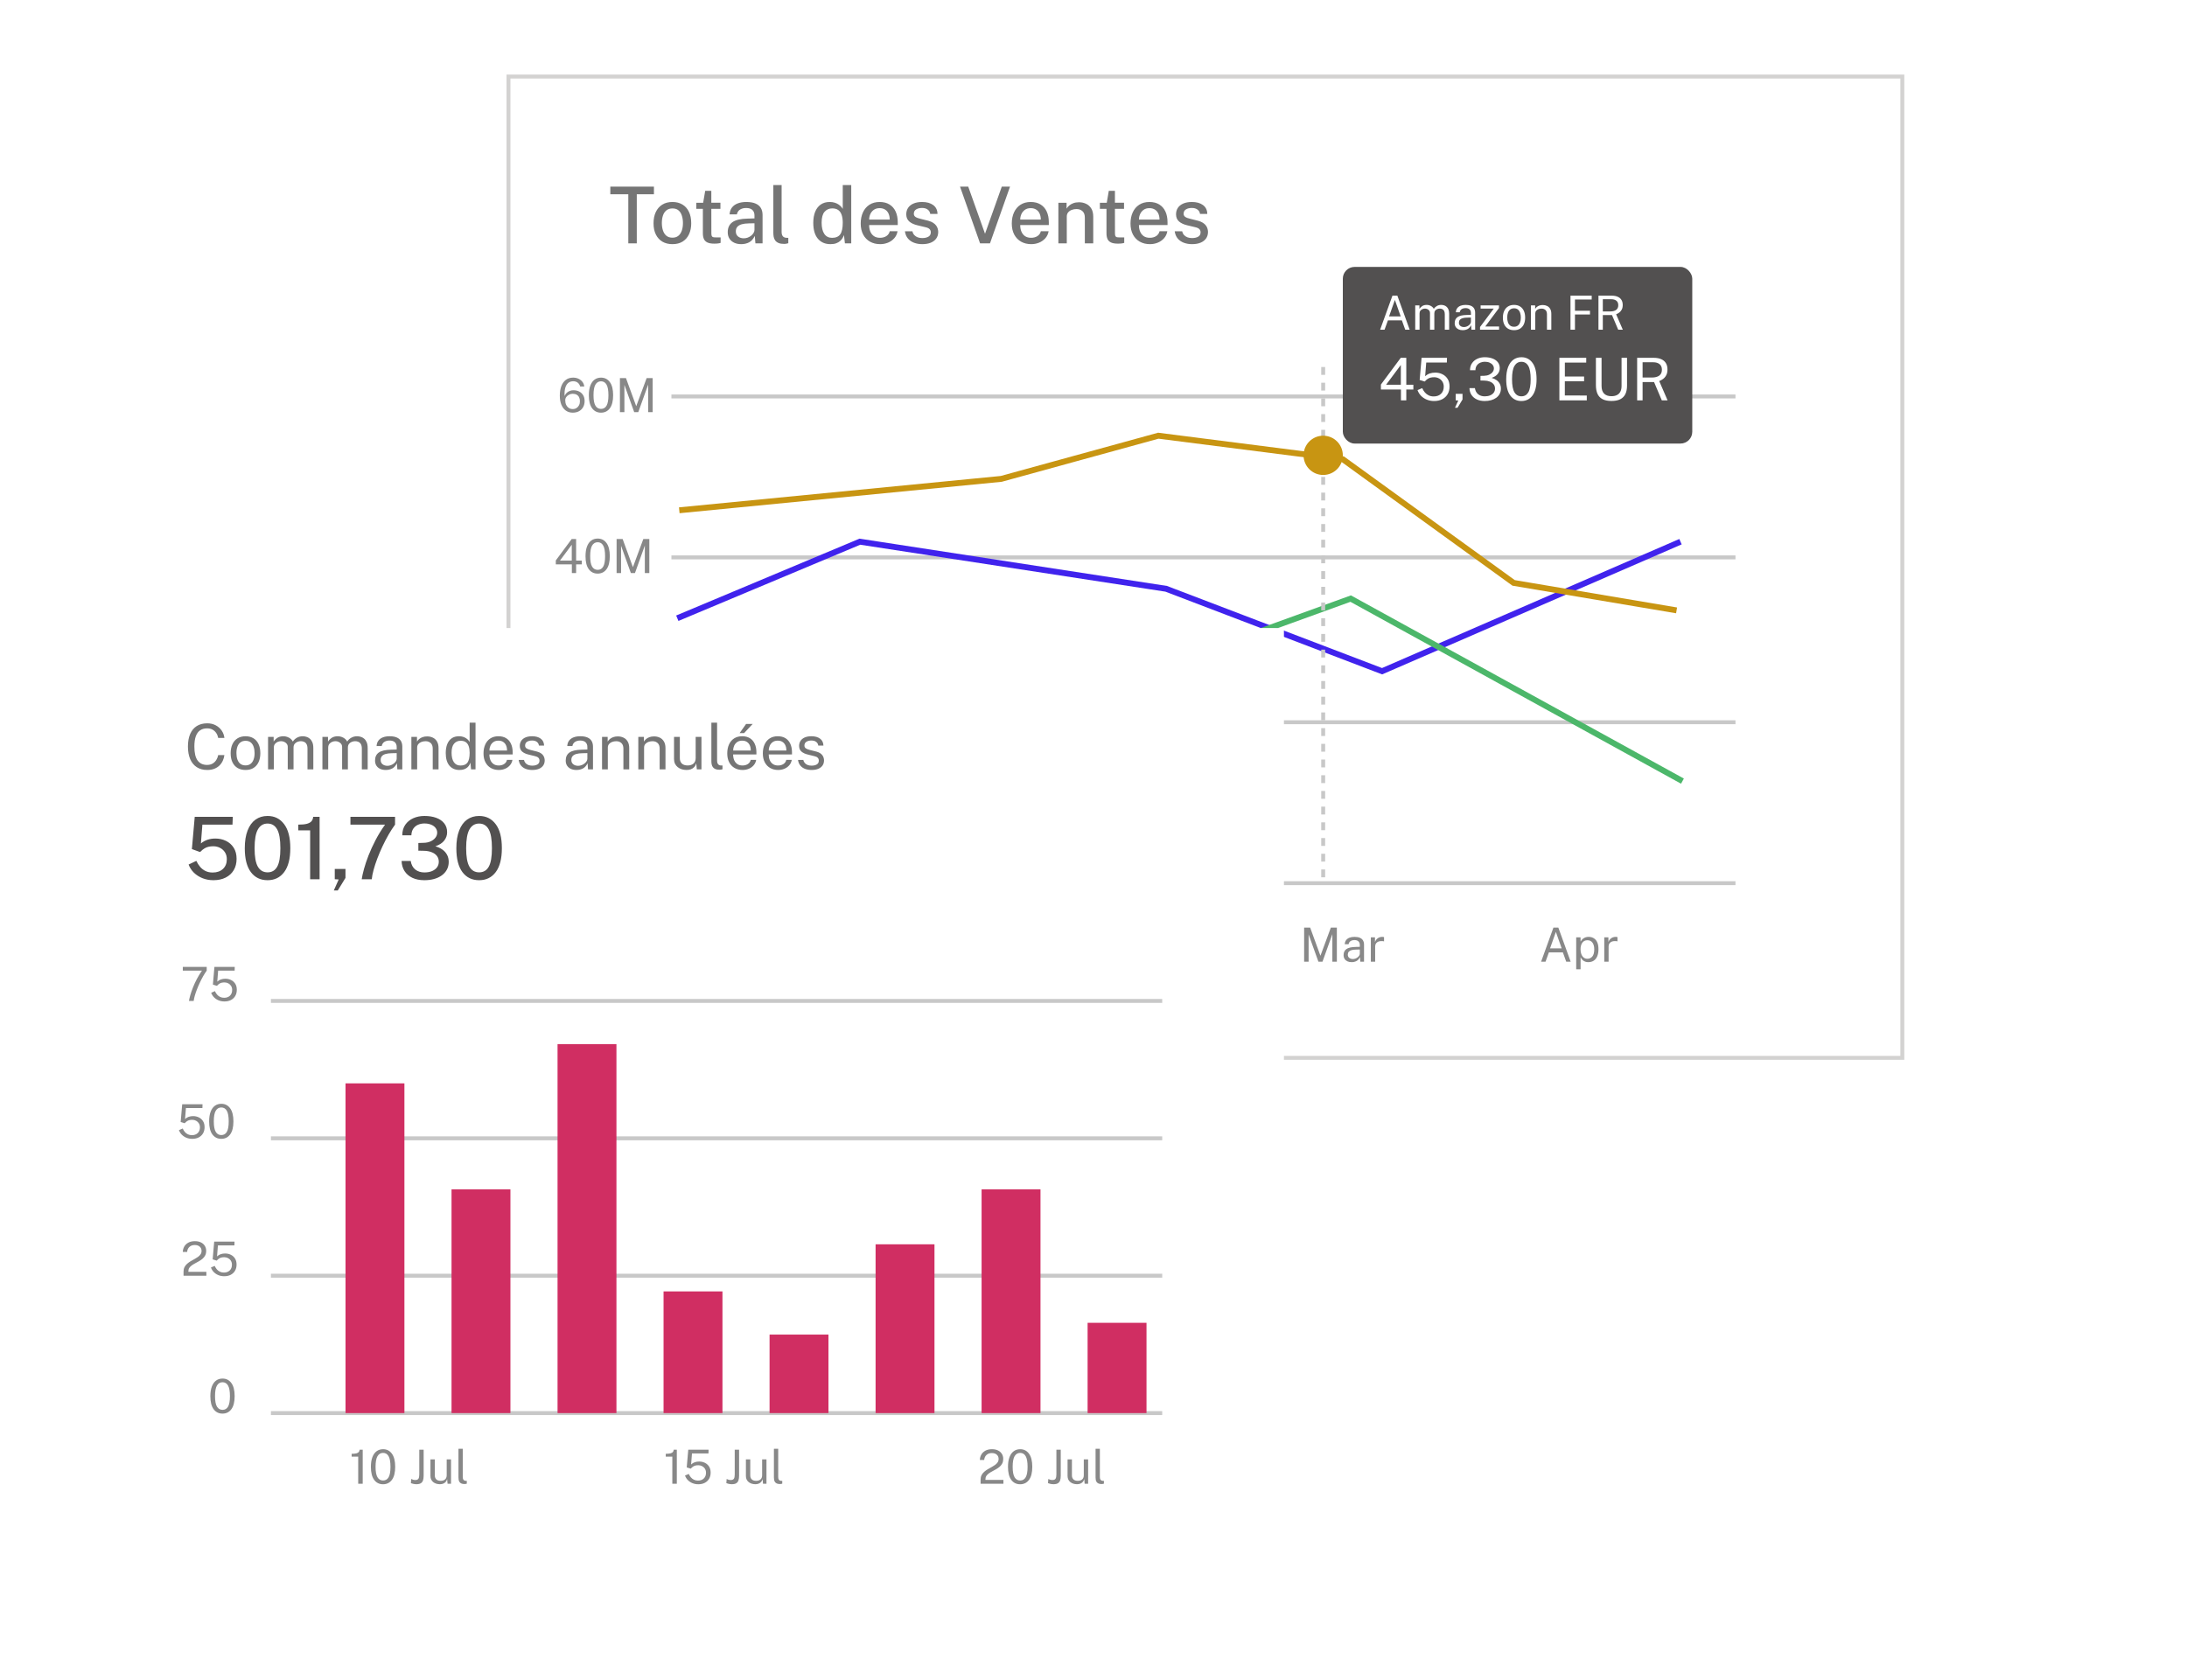 <svg width="557" height="428" viewBox="0 0 557 428" fill="none" xmlns="http://www.w3.org/2000/svg">
<rect x="129.5" y="19.5" width="355" height="250" stroke="#D3D2D1"/>
<path d="M160.02 62V49.49H155.44V47.54H166.55V49.49H162.18V62H160.02ZM171.256 62.2C170.29 62.2 169.446 61.993 168.726 61.58C168.006 61.16 167.446 60.553 167.046 59.76C166.646 58.967 166.446 58.007 166.446 56.88C166.446 55.793 166.636 54.843 167.016 54.03C167.396 53.217 167.943 52.587 168.656 52.14C169.376 51.687 170.246 51.46 171.266 51.46C172.24 51.46 173.083 51.673 173.796 52.1C174.51 52.52 175.063 53.137 175.456 53.95C175.85 54.757 176.046 55.733 176.046 56.88C176.046 57.927 175.863 58.85 175.496 59.65C175.13 60.45 174.59 61.077 173.876 61.53C173.17 61.977 172.296 62.2 171.256 62.2ZM171.266 60.55C171.86 60.55 172.353 60.397 172.746 60.09C173.14 59.777 173.436 59.34 173.636 58.78C173.836 58.213 173.936 57.56 173.936 56.82C173.936 56.133 173.846 55.51 173.666 54.95C173.493 54.383 173.21 53.933 172.816 53.6C172.43 53.267 171.913 53.1 171.266 53.1C170.673 53.1 170.173 53.253 169.766 53.56C169.366 53.86 169.066 54.29 168.866 54.85C168.666 55.403 168.566 56.06 168.566 56.82C168.566 57.493 168.656 58.113 168.836 58.68C169.016 59.247 169.303 59.7 169.696 60.04C170.096 60.38 170.62 60.55 171.266 60.55ZM181.924 62.07C181.157 62.07 180.564 61.967 180.144 61.76C179.724 61.553 179.431 61.257 179.264 60.87C179.097 60.477 179.014 60.003 179.014 59.45V53.2H177.334V51.66H179.084L179.604 48.62H181.164V51.65H183.484V53.2H181.164L181.174 59.37C181.174 59.71 181.207 59.96 181.274 60.12C181.347 60.273 181.467 60.373 181.634 60.42C181.807 60.46 182.041 60.48 182.334 60.48H183.534V61.87C183.407 61.923 183.211 61.97 182.944 62.01C182.684 62.05 182.344 62.07 181.924 62.07ZM188.775 62.2C188.108 62.2 187.515 62.08 186.995 61.84C186.482 61.6 186.078 61.253 185.785 60.8C185.492 60.347 185.345 59.8 185.345 59.16C185.345 58.013 185.748 57.157 186.555 56.59C187.368 56.023 188.668 55.723 190.455 55.69L192.155 55.64V54.89C192.155 54.297 191.978 53.83 191.625 53.49C191.272 53.15 190.725 52.983 189.985 52.99C189.438 52.99 188.948 53.117 188.515 53.37C188.082 53.623 187.798 54.04 187.665 54.62H185.815C185.855 53.933 186.052 53.357 186.405 52.89C186.765 52.417 187.258 52.06 187.885 51.82C188.512 51.58 189.245 51.46 190.085 51.46C191.032 51.46 191.808 51.59 192.415 51.85C193.022 52.103 193.472 52.477 193.765 52.97C194.065 53.463 194.215 54.063 194.215 54.77V62H192.395L192.235 60.1C191.848 60.893 191.358 61.443 190.765 61.75C190.172 62.05 189.508 62.2 188.775 62.2ZM189.445 60.71C189.772 60.71 190.095 60.653 190.415 60.54C190.735 60.42 191.025 60.26 191.285 60.06C191.545 59.853 191.752 59.623 191.905 59.37C192.065 59.117 192.148 58.857 192.155 58.59V56.88L190.755 56.91C190.042 56.917 189.435 56.99 188.935 57.13C188.442 57.27 188.062 57.487 187.795 57.78C187.535 58.073 187.405 58.463 187.405 58.95C187.405 59.503 187.595 59.937 187.975 60.25C188.362 60.557 188.852 60.71 189.445 60.71ZM199.758 62.14C199.144 62.14 198.651 62.06 198.278 61.9C197.911 61.74 197.631 61.527 197.438 61.26C197.244 60.987 197.114 60.68 197.048 60.34C196.988 59.993 196.958 59.637 196.958 59.27V47.14H199.068V59.05C199.068 59.53 199.161 59.897 199.348 60.15C199.541 60.403 199.834 60.547 200.228 60.58L200.768 60.6V61.96C200.601 62.013 200.428 62.057 200.248 62.09C200.074 62.123 199.911 62.14 199.758 62.14ZM211.51 62.2C210.157 62.2 209.087 61.737 208.3 60.81C207.52 59.877 207.13 58.533 207.13 56.78C207.13 55.707 207.287 54.773 207.6 53.98C207.92 53.18 208.39 52.56 209.01 52.12C209.63 51.68 210.403 51.46 211.33 51.46C211.79 51.46 212.203 51.517 212.57 51.63C212.937 51.743 213.257 51.89 213.53 52.07C213.803 52.25 214.033 52.443 214.22 52.65C214.407 52.857 214.547 53.05 214.64 53.23V47.14H216.8V62H215.19L214.95 59.88C214.877 60.107 214.763 60.353 214.61 60.62C214.463 60.887 214.257 61.14 213.99 61.38C213.73 61.62 213.397 61.817 212.99 61.97C212.583 62.123 212.09 62.2 211.51 62.2ZM211.92 60.59C212.88 60.59 213.573 60.29 214 59.69C214.427 59.083 214.64 58.09 214.64 56.71C214.633 55.93 214.537 55.27 214.35 54.73C214.17 54.19 213.883 53.783 213.49 53.51C213.103 53.23 212.593 53.09 211.96 53.09C211.167 53.09 210.517 53.377 210.01 53.95C209.51 54.517 209.26 55.437 209.26 56.71C209.26 57.963 209.487 58.923 209.94 59.59C210.4 60.257 211.06 60.59 211.92 60.59ZM224.172 62.2C223.192 62.2 222.329 61.99 221.582 61.57C220.836 61.143 220.252 60.537 219.832 59.75C219.419 58.963 219.212 58.027 219.212 56.94C219.212 55.867 219.402 54.92 219.782 54.1C220.162 53.273 220.712 52.627 221.432 52.16C222.152 51.693 223.019 51.46 224.032 51.46C225.026 51.46 225.866 51.673 226.552 52.1C227.239 52.527 227.759 53.127 228.112 53.9C228.466 54.667 228.642 55.573 228.642 56.62V57.33H221.362C221.356 57.95 221.456 58.507 221.662 59C221.869 59.487 222.176 59.873 222.582 60.16C222.996 60.44 223.509 60.58 224.122 60.58C224.742 60.58 225.276 60.44 225.722 60.16C226.176 59.88 226.472 59.463 226.612 58.91H228.592C228.472 59.617 228.189 60.217 227.742 60.71C227.296 61.203 226.759 61.577 226.132 61.83C225.506 62.077 224.852 62.2 224.172 62.2ZM221.362 55.94H226.602C226.602 55.4 226.509 54.91 226.322 54.47C226.136 54.023 225.849 53.673 225.462 53.42C225.082 53.16 224.602 53.03 224.022 53.03C223.429 53.03 222.936 53.173 222.542 53.46C222.149 53.747 221.852 54.113 221.652 54.56C221.459 55.007 221.362 55.467 221.362 55.94ZM234.87 62.2C234.15 62.2 233.474 62.087 232.84 61.86C232.214 61.633 231.687 61.277 231.26 60.79C230.84 60.303 230.577 59.68 230.47 58.92H232.38C232.467 59.313 232.63 59.64 232.87 59.9C233.117 60.153 233.41 60.343 233.75 60.47C234.097 60.59 234.467 60.65 234.86 60.65C235.514 60.65 236.044 60.533 236.45 60.3C236.857 60.06 237.06 59.693 237.06 59.2C237.06 58.847 236.95 58.563 236.73 58.35C236.51 58.137 236.167 57.98 235.7 57.88L233.64 57.39C232.787 57.19 232.104 56.873 231.59 56.44C231.077 56 230.817 55.387 230.81 54.6C230.81 53.993 230.96 53.453 231.26 52.98C231.567 52.507 232.02 52.137 232.62 51.87C233.227 51.597 233.974 51.46 234.86 51.46C236.027 51.46 236.964 51.72 237.67 52.24C238.384 52.76 238.75 53.513 238.77 54.5H236.92C236.854 54.027 236.637 53.657 236.27 53.39C235.91 53.117 235.434 52.98 234.84 52.98C234.227 52.98 233.724 53.103 233.33 53.35C232.937 53.59 232.74 53.96 232.74 54.46C232.74 54.8 232.884 55.07 233.17 55.27C233.464 55.463 233.894 55.623 234.46 55.75L236.42 56.24C236.927 56.373 237.344 56.55 237.67 56.77C237.997 56.983 238.254 57.22 238.44 57.48C238.627 57.74 238.757 58.01 238.83 58.29C238.91 58.57 238.95 58.833 238.95 59.08C238.95 59.733 238.784 60.293 238.45 60.76C238.124 61.22 237.657 61.577 237.05 61.83C236.444 62.077 235.717 62.2 234.87 62.2ZM249.613 62L244.503 47.54H246.593L250.873 59.55L255.143 47.54H257.243L252.133 62H249.613ZM262.649 62.2C261.669 62.2 260.805 61.99 260.059 61.57C259.312 61.143 258.729 60.537 258.309 59.75C257.895 58.963 257.689 58.027 257.689 56.94C257.689 55.867 257.879 54.92 258.259 54.1C258.639 53.273 259.189 52.627 259.909 52.16C260.629 51.693 261.495 51.46 262.509 51.46C263.502 51.46 264.342 51.673 265.029 52.1C265.715 52.527 266.235 53.127 266.589 53.9C266.942 54.667 267.119 55.573 267.119 56.62V57.33H259.839C259.832 57.95 259.932 58.507 260.139 59C260.345 59.487 260.652 59.873 261.059 60.16C261.472 60.44 261.985 60.58 262.599 60.58C263.219 60.58 263.752 60.44 264.199 60.16C264.652 59.88 264.949 59.463 265.089 58.91H267.069C266.949 59.617 266.665 60.217 266.219 60.71C265.772 61.203 265.235 61.577 264.609 61.83C263.982 62.077 263.329 62.2 262.649 62.2ZM259.839 55.94H265.079C265.079 55.4 264.985 54.91 264.799 54.47C264.612 54.023 264.325 53.673 263.939 53.42C263.559 53.16 263.079 53.03 262.499 53.03C261.905 53.03 261.412 53.173 261.019 53.46C260.625 53.747 260.329 54.113 260.129 54.56C259.935 55.007 259.839 55.467 259.839 55.94ZM269.555 62V51.66H271.645V53.15C271.812 52.87 272.035 52.607 272.315 52.36C272.602 52.113 272.952 51.913 273.365 51.76C273.785 51.607 274.269 51.53 274.815 51.53C275.462 51.53 276.059 51.66 276.605 51.92C277.159 52.173 277.602 52.573 277.935 53.12C278.269 53.66 278.435 54.36 278.435 55.22V62H276.295V55.45C276.295 54.71 276.095 54.16 275.695 53.8C275.302 53.44 274.792 53.26 274.165 53.26C273.745 53.26 273.345 53.33 272.965 53.47C272.585 53.61 272.279 53.823 272.045 54.11C271.812 54.39 271.695 54.743 271.695 55.17V62H269.555ZM284.717 62.07C283.95 62.07 283.357 61.967 282.937 61.76C282.517 61.553 282.224 61.257 282.057 60.87C281.89 60.477 281.807 60.003 281.807 59.45V53.2H280.127V51.66H281.877L282.397 48.62H283.957V51.65H286.277V53.2H283.957L283.967 59.37C283.967 59.71 284 59.96 284.067 60.12C284.14 60.273 284.26 60.373 284.427 60.42C284.6 60.46 284.834 60.48 285.127 60.48H286.327V61.87C286.2 61.923 286.004 61.97 285.737 62.01C285.477 62.05 285.137 62.07 284.717 62.07ZM292.883 62.2C291.903 62.2 291.04 61.99 290.293 61.57C289.546 61.143 288.963 60.537 288.543 59.75C288.13 58.963 287.923 58.027 287.923 56.94C287.923 55.867 288.113 54.92 288.493 54.1C288.873 53.273 289.423 52.627 290.143 52.16C290.863 51.693 291.73 51.46 292.743 51.46C293.736 51.46 294.576 51.673 295.263 52.1C295.95 52.527 296.47 53.127 296.823 53.9C297.176 54.667 297.353 55.573 297.353 56.62V57.33H290.073C290.066 57.95 290.166 58.507 290.373 59C290.58 59.487 290.886 59.873 291.293 60.16C291.706 60.44 292.22 60.58 292.833 60.58C293.453 60.58 293.986 60.44 294.433 60.16C294.886 59.88 295.183 59.463 295.323 58.91H297.303C297.183 59.617 296.9 60.217 296.453 60.71C296.006 61.203 295.47 61.577 294.843 61.83C294.216 62.077 293.563 62.2 292.883 62.2ZM290.073 55.94H295.313C295.313 55.4 295.22 54.91 295.033 54.47C294.846 54.023 294.56 53.673 294.173 53.42C293.793 53.16 293.313 53.03 292.733 53.03C292.14 53.03 291.646 53.173 291.253 53.46C290.86 53.747 290.563 54.113 290.363 54.56C290.17 55.007 290.073 55.467 290.073 55.94ZM303.581 62.2C302.861 62.2 302.185 62.087 301.551 61.86C300.925 61.633 300.398 61.277 299.971 60.79C299.551 60.303 299.288 59.68 299.181 58.92H301.091C301.178 59.313 301.341 59.64 301.581 59.9C301.828 60.153 302.121 60.343 302.461 60.47C302.808 60.59 303.178 60.65 303.571 60.65C304.225 60.65 304.755 60.533 305.161 60.3C305.568 60.06 305.771 59.693 305.771 59.2C305.771 58.847 305.661 58.563 305.441 58.35C305.221 58.137 304.878 57.98 304.411 57.88L302.351 57.39C301.498 57.19 300.815 56.873 300.301 56.44C299.788 56 299.528 55.387 299.521 54.6C299.521 53.993 299.671 53.453 299.971 52.98C300.278 52.507 300.731 52.137 301.331 51.87C301.938 51.597 302.685 51.46 303.571 51.46C304.738 51.46 305.675 51.72 306.381 52.24C307.095 52.76 307.461 53.513 307.481 54.5H305.631C305.565 54.027 305.348 53.657 304.981 53.39C304.621 53.117 304.145 52.98 303.551 52.98C302.938 52.98 302.435 53.103 302.041 53.35C301.648 53.59 301.451 53.96 301.451 54.46C301.451 54.8 301.595 55.07 301.881 55.27C302.175 55.463 302.605 55.623 303.171 55.75L305.131 56.24C305.638 56.373 306.055 56.55 306.381 56.77C306.708 56.983 306.965 57.22 307.151 57.48C307.338 57.74 307.468 58.01 307.541 58.29C307.621 58.57 307.661 58.833 307.661 59.08C307.661 59.733 307.495 60.293 307.161 60.76C306.835 61.22 306.368 61.577 305.761 61.83C305.155 62.077 304.428 62.2 303.581 62.2Z" fill="#757575"/>
<path d="M171 101H442" stroke="#C8C8C8"/>
<path d="M171 142H442" stroke="#C8C8C8"/>
<path d="M171 184H442" stroke="#C8C8C8"/>
<path d="M171 225H442" stroke="#C8C8C8"/>
<path d="M145.876 105.132C145.204 105.132 144.62 104.958 144.124 104.61C143.632 104.262 143.25 103.766 142.978 103.122C142.71 102.474 142.576 101.698 142.576 100.794C142.576 99.866 142.706 99.058 142.966 98.37C143.23 97.682 143.614 97.15 144.118 96.774C144.622 96.394 145.24 96.204 145.972 96.204C146.452 96.204 146.894 96.294 147.298 96.474C147.706 96.654 148.044 96.912 148.312 97.248C148.58 97.584 148.746 97.99 148.81 98.466H147.766C147.65 98.054 147.44 97.728 147.136 97.488C146.832 97.248 146.45 97.128 145.99 97.128C145.478 97.128 145.05 97.274 144.706 97.566C144.366 97.854 144.118 98.278 143.962 98.838C143.806 99.394 143.752 100.078 143.8 100.89C143.908 100.598 144.072 100.342 144.292 100.122C144.516 99.898 144.776 99.726 145.072 99.606C145.368 99.482 145.688 99.42 146.032 99.42C146.604 99.42 147.104 99.532 147.532 99.756C147.96 99.976 148.294 100.292 148.534 100.704C148.774 101.112 148.894 101.6 148.894 102.168C148.894 102.748 148.77 103.262 148.522 103.71C148.278 104.154 147.93 104.502 147.478 104.754C147.026 105.006 146.492 105.132 145.876 105.132ZM145.864 104.214C146.22 104.214 146.536 104.13 146.812 103.962C147.088 103.794 147.304 103.56 147.46 103.26C147.62 102.96 147.7 102.614 147.7 102.222C147.7 101.826 147.628 101.486 147.484 101.202C147.344 100.918 147.136 100.7 146.86 100.548C146.584 100.396 146.248 100.32 145.852 100.32C145.536 100.32 145.232 100.396 144.94 100.548C144.652 100.696 144.416 100.892 144.232 101.136C144.052 101.38 143.962 101.65 143.962 101.946C143.958 102.386 144.034 102.778 144.19 103.122C144.35 103.462 144.574 103.73 144.862 103.926C145.15 104.118 145.484 104.214 145.864 104.214ZM153.061 105.132C152.113 105.132 151.361 104.76 150.805 104.016C150.249 103.268 149.971 102.162 149.971 100.698C149.971 99.71 150.099 98.882 150.355 98.214C150.611 97.546 150.971 97.044 151.435 96.708C151.899 96.372 152.445 96.204 153.073 96.204C154.013 96.204 154.761 96.582 155.317 97.338C155.877 98.09 156.157 99.204 156.157 100.68C156.157 102.148 155.879 103.258 155.323 104.01C154.767 104.758 154.013 105.132 153.061 105.132ZM153.073 104.172C153.693 104.172 154.161 103.9 154.477 103.356C154.797 102.808 154.957 101.918 154.957 100.686C154.957 99.43 154.795 98.526 154.471 97.974C154.151 97.418 153.683 97.14 153.067 97.14C152.455 97.14 151.983 97.42 151.651 97.98C151.323 98.536 151.159 99.438 151.159 100.686C151.159 101.914 151.323 102.802 151.651 103.35C151.979 103.898 152.453 104.172 153.073 104.172ZM157.888 105V96.324H159.424L162.04 103.488L164.692 96.324H166.222V105H165.076V97.986L162.562 105H161.524L159.028 98.052V105H157.888Z" fill="#888888"/>
<path d="M152.666 227.132C151.718 227.132 150.966 226.76 150.41 226.016C149.854 225.268 149.576 224.162 149.576 222.698C149.576 221.71 149.704 220.882 149.96 220.214C150.216 219.546 150.576 219.044 151.04 218.708C151.504 218.372 152.05 218.204 152.678 218.204C153.618 218.204 154.366 218.582 154.922 219.338C155.482 220.09 155.762 221.204 155.762 222.68C155.762 224.148 155.484 225.258 154.928 226.01C154.372 226.758 153.618 227.132 152.666 227.132ZM152.678 226.172C153.298 226.172 153.766 225.9 154.082 225.356C154.402 224.808 154.562 223.918 154.562 222.686C154.562 221.43 154.4 220.526 154.076 219.974C153.756 219.418 153.288 219.14 152.672 219.14C152.06 219.14 151.588 219.42 151.256 219.98C150.928 220.536 150.764 221.438 150.764 222.686C150.764 223.914 150.928 224.802 151.256 225.35C151.584 225.898 152.058 226.172 152.678 226.172ZM157.494 227V218.324H158.646V222.812L162.534 218.324H163.86L160.962 221.732L164.112 227H162.858L160.152 222.542L158.646 224.264V227H157.494Z" fill="#888888"/>
<path d="M210.902 245.12C210.594 245.12 210.304 245.084 210.032 245.012C209.764 244.94 209.586 244.886 209.498 244.85L209.576 243.788C209.7 243.832 209.842 243.888 210.002 243.956C210.166 244.02 210.368 244.052 210.608 244.052C211 244.052 211.268 243.944 211.412 243.728C211.56 243.512 211.634 243.148 211.634 242.636V236.324H212.744V242.954C212.744 243.414 212.692 243.806 212.588 244.13C212.484 244.454 212.298 244.7 212.03 244.868C211.766 245.036 211.39 245.12 210.902 245.12ZM216.322 245.12C215.918 245.12 215.562 245.05 215.254 244.91C214.95 244.766 214.71 244.56 214.534 244.292C214.362 244.024 214.276 243.7 214.276 243.32C214.276 242.632 214.516 242.12 214.996 241.784C215.476 241.448 216.246 241.268 217.306 241.244L218.41 241.214V240.728C218.41 240.348 218.296 240.048 218.068 239.828C217.84 239.604 217.488 239.492 217.012 239.492C216.656 239.496 216.342 239.58 216.07 239.744C215.798 239.908 215.624 240.176 215.548 240.548H214.57C214.594 240.144 214.706 239.804 214.906 239.528C215.11 239.248 215.396 239.036 215.764 238.892C216.132 238.748 216.566 238.676 217.066 238.676C217.606 238.676 218.054 238.752 218.41 238.904C218.77 239.056 219.038 239.28 219.214 239.576C219.394 239.872 219.484 240.236 219.484 240.668V245H218.536L218.452 243.836C218.216 244.32 217.912 244.656 217.54 244.844C217.172 245.028 216.766 245.12 216.322 245.12ZM216.652 244.322C216.864 244.322 217.072 244.284 217.276 244.208C217.484 244.132 217.672 244.03 217.84 243.902C218.012 243.77 218.15 243.624 218.254 243.464C218.358 243.3 218.41 243.132 218.41 242.96V241.898L217.492 241.916C217.016 241.924 216.62 241.972 216.304 242.06C215.988 242.148 215.75 242.286 215.59 242.474C215.43 242.662 215.35 242.908 215.35 243.212C215.35 243.56 215.472 243.832 215.716 244.028C215.96 244.224 216.272 244.322 216.652 244.322ZM221.215 245V238.796H222.289V239.696C222.389 239.524 222.527 239.362 222.703 239.21C222.883 239.058 223.099 238.936 223.351 238.844C223.607 238.752 223.901 238.706 224.233 238.706C224.625 238.706 224.985 238.784 225.313 238.94C225.645 239.096 225.909 239.34 226.105 239.672C226.305 240 226.405 240.424 226.405 240.944V245H225.295V241.052C225.295 240.568 225.167 240.21 224.911 239.978C224.659 239.742 224.331 239.624 223.927 239.624C223.647 239.624 223.385 239.67 223.141 239.762C222.897 239.85 222.699 239.986 222.547 240.17C222.395 240.35 222.319 240.578 222.319 240.854V245H221.215Z" fill="#888888"/>
<path d="M271.146 245V236.324H276.552L276.546 237.296H272.286V240.164H276.114V241.124H272.286V245H271.146ZM280.489 245.12C279.913 245.12 279.405 244.994 278.965 244.742C278.525 244.49 278.181 244.128 277.933 243.656C277.685 243.184 277.561 242.618 277.561 241.958C277.561 241.306 277.673 240.734 277.897 240.242C278.121 239.75 278.445 239.366 278.869 239.09C279.297 238.814 279.811 238.676 280.411 238.676C280.995 238.676 281.489 238.802 281.893 239.054C282.297 239.306 282.603 239.662 282.811 240.122C283.023 240.578 283.129 241.12 283.129 241.748V242.156H278.683C278.683 242.548 278.747 242.904 278.875 243.224C279.007 243.54 279.205 243.792 279.469 243.98C279.733 244.168 280.067 244.262 280.471 244.262C280.867 244.262 281.207 244.17 281.491 243.986C281.779 243.802 281.963 243.536 282.043 243.188H283.087C283.015 243.608 282.847 243.962 282.583 244.25C282.323 244.538 282.009 244.756 281.641 244.904C281.277 245.048 280.893 245.12 280.489 245.12ZM278.689 241.406H282.061C282.061 241.05 282.001 240.73 281.881 240.446C281.761 240.158 281.577 239.932 281.329 239.768C281.085 239.6 280.777 239.516 280.405 239.516C280.017 239.516 279.695 239.61 279.439 239.798C279.183 239.982 278.993 240.22 278.869 240.512C278.745 240.8 278.685 241.098 278.689 241.406ZM287.73 245.12C287.366 245.12 287.058 245.072 286.806 244.976C286.558 244.88 286.354 244.758 286.194 244.61C286.034 244.458 285.91 244.304 285.822 244.148C285.734 243.988 285.67 243.848 285.63 243.728L285.51 245H284.664V236.084H285.78V239.78C285.832 239.676 285.91 239.562 286.014 239.438C286.122 239.314 286.26 239.194 286.428 239.078C286.596 238.962 286.794 238.866 287.022 238.79C287.254 238.714 287.518 238.676 287.814 238.676C288.59 238.676 289.206 238.946 289.662 239.486C290.122 240.026 290.352 240.822 290.352 241.874C290.352 242.526 290.254 243.096 290.058 243.584C289.862 244.068 289.57 244.446 289.182 244.718C288.794 244.986 288.31 245.12 287.73 245.12ZM287.532 244.268C288.036 244.268 288.446 244.074 288.762 243.686C289.078 243.294 289.236 242.672 289.236 241.82C289.236 241.096 289.088 240.536 288.792 240.14C288.5 239.74 288.072 239.54 287.508 239.54C287.096 239.54 286.764 239.63 286.512 239.81C286.264 239.986 286.08 240.244 285.96 240.584C285.844 240.924 285.784 241.336 285.78 241.82C285.78 242.688 285.914 243.314 286.182 243.698C286.454 244.078 286.904 244.268 287.532 244.268Z" fill="#888888"/>
<path d="M332.146 245V236.324H333.682L336.298 243.488L338.95 236.324H340.48V245H339.334V237.986L336.82 245H335.782L333.286 238.052V245H332.146ZM344.24 245.12C343.836 245.12 343.48 245.05 343.172 244.91C342.868 244.766 342.628 244.56 342.452 244.292C342.28 244.024 342.194 243.7 342.194 243.32C342.194 242.632 342.434 242.12 342.914 241.784C343.394 241.448 344.164 241.268 345.224 241.244L346.328 241.214V240.728C346.328 240.348 346.214 240.048 345.986 239.828C345.758 239.604 345.406 239.492 344.93 239.492C344.574 239.496 344.26 239.58 343.988 239.744C343.716 239.908 343.542 240.176 343.466 240.548H342.488C342.512 240.144 342.624 239.804 342.824 239.528C343.028 239.248 343.314 239.036 343.682 238.892C344.05 238.748 344.484 238.676 344.984 238.676C345.524 238.676 345.972 238.752 346.328 238.904C346.688 239.056 346.956 239.28 347.132 239.576C347.312 239.872 347.402 240.236 347.402 240.668V245H346.454L346.37 243.836C346.134 244.32 345.83 244.656 345.458 244.844C345.09 245.028 344.684 245.12 344.24 245.12ZM344.57 244.322C344.782 244.322 344.99 244.284 345.194 244.208C345.402 244.132 345.59 244.03 345.758 243.902C345.93 243.77 346.068 243.624 346.172 243.464C346.276 243.3 346.328 243.132 346.328 242.96V241.898L345.41 241.916C344.934 241.924 344.538 241.972 344.222 242.06C343.906 242.148 343.668 242.286 343.508 242.474C343.348 242.662 343.268 242.908 343.268 243.212C343.268 243.56 343.39 243.832 343.634 244.028C343.878 244.224 344.19 244.322 344.57 244.322ZM349.133 245V238.796H350.189V239.99C350.293 239.694 350.439 239.45 350.627 239.258C350.815 239.062 351.029 238.916 351.269 238.82C351.513 238.724 351.765 238.676 352.025 238.676C352.117 238.676 352.207 238.682 352.295 238.694C352.383 238.706 352.451 238.726 352.499 238.754V239.828C352.439 239.8 352.361 239.782 352.265 239.774C352.173 239.762 352.095 239.756 352.031 239.756C351.783 239.74 351.551 239.756 351.335 239.804C351.119 239.848 350.929 239.926 350.765 240.038C350.601 240.15 350.471 240.298 350.375 240.482C350.283 240.662 350.237 240.882 350.237 241.142V245H349.133Z" fill="#888888"/>
<path d="M392.498 245L395.636 236.324H396.89L400.028 245H398.894L398.042 242.624H394.484L393.626 245H392.498ZM394.778 241.604H397.736L396.26 237.41L394.778 241.604ZM401.438 246.932V238.796H402.542L402.554 239.876C402.626 239.748 402.718 239.614 402.83 239.474C402.946 239.334 403.086 239.204 403.25 239.084C403.418 238.964 403.612 238.866 403.832 238.79C404.056 238.714 404.31 238.676 404.594 238.676C405.09 238.676 405.526 238.79 405.902 239.018C406.282 239.242 406.578 239.586 406.79 240.05C407.002 240.514 407.108 241.102 407.108 241.814C407.108 242.526 407.004 243.128 406.796 243.62C406.592 244.108 406.296 244.48 405.908 244.736C405.52 244.992 405.052 245.12 404.504 245.12C404.228 245.12 403.982 245.08 403.766 245C403.554 244.924 403.368 244.824 403.208 244.7C403.052 244.572 402.92 244.436 402.812 244.292C402.708 244.148 402.622 244.01 402.554 243.878V246.932H401.438ZM404.294 244.256C404.806 244.256 405.224 244.062 405.548 243.674C405.872 243.282 406.034 242.674 406.034 241.85C406.034 241.142 405.886 240.58 405.59 240.164C405.294 239.748 404.862 239.54 404.294 239.54C403.718 239.54 403.282 239.754 402.986 240.182C402.69 240.606 402.542 241.162 402.542 241.85C402.542 242.294 402.608 242.698 402.74 243.062C402.872 243.426 403.068 243.716 403.328 243.932C403.588 244.148 403.91 244.256 404.294 244.256ZM408.586 245V238.796H409.642V239.99C409.746 239.694 409.892 239.45 410.08 239.258C410.268 239.062 410.482 238.916 410.722 238.82C410.966 238.724 411.218 238.676 411.478 238.676C411.57 238.676 411.66 238.682 411.748 238.694C411.836 238.706 411.904 238.726 411.952 238.754V239.828C411.892 239.8 411.814 239.782 411.718 239.774C411.626 239.762 411.548 239.756 411.484 239.756C411.236 239.74 411.004 239.756 410.788 239.804C410.572 239.848 410.382 239.926 410.218 240.038C410.054 240.15 409.924 240.298 409.828 240.482C409.736 240.662 409.69 240.882 409.69 241.142V245H408.586Z" fill="#888888"/>
<path d="M142.744 186V185.322V184.968C142.744 184.524 142.826 184.14 142.99 183.816C143.158 183.492 143.378 183.21 143.65 182.97C143.926 182.726 144.226 182.508 144.55 182.316C144.878 182.124 145.204 181.94 145.528 181.764C145.856 181.584 146.156 181.398 146.428 181.206C146.7 181.01 146.918 180.79 147.082 180.546C147.25 180.298 147.334 180.006 147.334 179.67C147.334 179.23 147.178 178.872 146.866 178.596C146.558 178.32 146.14 178.182 145.612 178.182C145.044 178.182 144.588 178.342 144.244 178.662C143.9 178.982 143.706 179.408 143.662 179.94H142.558C142.57 179.44 142.694 178.984 142.93 178.572C143.166 178.156 143.512 177.824 143.968 177.576C144.424 177.328 144.986 177.204 145.654 177.204C146.234 177.204 146.738 177.308 147.166 177.516C147.594 177.72 147.924 178.008 148.156 178.38C148.392 178.748 148.51 179.178 148.51 179.67C148.51 180.118 148.428 180.502 148.264 180.822C148.1 181.142 147.882 181.42 147.61 181.656C147.342 181.888 147.048 182.096 146.728 182.28C146.408 182.464 146.086 182.642 145.762 182.814C145.438 182.982 145.142 183.16 144.874 183.348C144.606 183.532 144.39 183.744 144.226 183.984C144.062 184.224 143.98 184.51 143.98 184.842V185.016H148.558V186H142.744ZM152.814 186.132C151.866 186.132 151.114 185.76 150.558 185.016C150.002 184.268 149.724 183.162 149.724 181.698C149.724 180.71 149.852 179.882 150.108 179.214C150.364 178.546 150.724 178.044 151.188 177.708C151.652 177.372 152.198 177.204 152.826 177.204C153.766 177.204 154.514 177.582 155.07 178.338C155.63 179.09 155.91 180.204 155.91 181.68C155.91 183.148 155.632 184.258 155.076 185.01C154.52 185.758 153.766 186.132 152.814 186.132ZM152.826 185.172C153.446 185.172 153.914 184.9 154.23 184.356C154.55 183.808 154.71 182.918 154.71 181.686C154.71 180.43 154.548 179.526 154.224 178.974C153.904 178.418 153.436 178.14 152.82 178.14C152.208 178.14 151.736 178.42 151.404 178.98C151.076 179.536 150.912 180.438 150.912 181.686C150.912 182.914 151.076 183.802 151.404 184.35C151.732 184.898 152.206 185.172 152.826 185.172ZM157.642 186V177.324H158.794V181.812L162.682 177.324H164.008L161.11 180.732L164.26 186H163.006L160.3 181.542L158.794 183.264V186H157.642Z" fill="#888888"/>
<path d="M145.644 146V143.786H141.558V142.772L145.602 137.324H146.73V142.808H148.17V143.786H146.73V146H145.644ZM142.62 142.808H145.62V138.782L142.62 142.808ZM152.213 146.132C151.265 146.132 150.513 145.76 149.957 145.016C149.401 144.268 149.123 143.162 149.123 141.698C149.123 140.71 149.251 139.882 149.507 139.214C149.763 138.546 150.123 138.044 150.587 137.708C151.051 137.372 151.597 137.204 152.225 137.204C153.165 137.204 153.913 137.582 154.469 138.338C155.029 139.09 155.309 140.204 155.309 141.68C155.309 143.148 155.031 144.258 154.475 145.01C153.919 145.758 153.165 146.132 152.213 146.132ZM152.225 145.172C152.845 145.172 153.313 144.9 153.629 144.356C153.949 143.808 154.109 142.918 154.109 141.686C154.109 140.43 153.947 139.526 153.623 138.974C153.303 138.418 152.835 138.14 152.219 138.14C151.607 138.14 151.135 138.42 150.803 138.98C150.475 139.536 150.311 140.438 150.311 141.686C150.311 142.914 150.475 143.802 150.803 144.35C151.131 144.898 151.605 145.172 152.225 145.172ZM157.041 146V137.324H158.577L161.193 144.488L163.845 137.324H165.375V146H164.229V138.986L161.715 146H160.677L158.181 139.052V146H157.041Z" fill="#888888"/>
<path d="M172.5 157.5L219 138L297 150L352 171L428 138" stroke="#4023ED" stroke-width="1.5"/>
<path d="M173 130L255 122L295 111L342 117L385.5 148.5L427 155.5" stroke="#C89512" stroke-width="1.5"/>
<path d="M173 195.5L221 173.5H286L344 152.5L428.5 199" stroke="#4CB76A" stroke-width="1.5"/>
<rect x="342" y="68" width="89" height="45" rx="3" fill="#525050"/>
<path d="M337 93.5V225" stroke="#C8C8C8" stroke-dasharray="2 2"/>
<circle cx="337" cy="116" r="5" fill="#C89512"/>
<path d="M351.498 84L354.636 75.324H355.89L359.028 84H357.894L357.042 81.624H353.484L352.626 84H351.498ZM353.778 80.604H356.736L355.26 76.41L353.778 80.604ZM360.438 84V77.796H361.506V78.696C361.678 78.424 361.914 78.186 362.214 77.982C362.514 77.778 362.904 77.676 363.384 77.676C363.608 77.676 363.836 77.714 364.068 77.79C364.304 77.866 364.52 77.98 364.716 78.132C364.912 78.284 365.064 78.47 365.172 78.69C365.364 78.386 365.624 78.142 365.952 77.958C366.28 77.77 366.65 77.676 367.062 77.676C367.278 77.676 367.504 77.71 367.74 77.778C367.976 77.842 368.194 77.958 368.394 78.126C368.598 78.29 368.764 78.52 368.892 78.816C369.02 79.108 369.084 79.484 369.084 79.944V84H367.968V80.052C367.968 79.676 367.908 79.386 367.788 79.182C367.668 78.974 367.51 78.828 367.314 78.744C367.122 78.66 366.916 78.618 366.696 78.618C366.504 78.618 366.3 78.656 366.084 78.732C365.868 78.808 365.684 78.936 365.532 79.116C365.38 79.296 365.304 79.542 365.304 79.854V84H364.2V79.728C364.2 79.484 364.134 79.28 364.002 79.116C363.874 78.952 363.712 78.828 363.516 78.744C363.324 78.66 363.132 78.618 362.94 78.618C362.728 78.618 362.514 78.66 362.298 78.744C362.086 78.828 361.906 78.962 361.758 79.146C361.614 79.326 361.542 79.562 361.542 79.854V84H360.438ZM372.537 84.12C372.133 84.12 371.777 84.05 371.469 83.91C371.165 83.766 370.925 83.56 370.749 83.292C370.577 83.024 370.491 82.7 370.491 82.32C370.491 81.632 370.731 81.12 371.211 80.784C371.691 80.448 372.461 80.268 373.521 80.244L374.625 80.214V79.728C374.625 79.348 374.511 79.048 374.283 78.828C374.055 78.604 373.703 78.492 373.227 78.492C372.871 78.496 372.557 78.58 372.285 78.744C372.013 78.908 371.839 79.176 371.763 79.548H370.785C370.809 79.144 370.921 78.804 371.121 78.528C371.325 78.248 371.611 78.036 371.979 77.892C372.347 77.748 372.781 77.676 373.281 77.676C373.821 77.676 374.269 77.752 374.625 77.904C374.985 78.056 375.253 78.28 375.429 78.576C375.609 78.872 375.699 79.236 375.699 79.668V84H374.751L374.667 82.836C374.431 83.32 374.127 83.656 373.755 83.844C373.387 84.028 372.981 84.12 372.537 84.12ZM372.867 83.322C373.079 83.322 373.287 83.284 373.491 83.208C373.699 83.132 373.887 83.03 374.055 82.902C374.227 82.77 374.365 82.624 374.469 82.464C374.573 82.3 374.625 82.132 374.625 81.96V80.898L373.707 80.916C373.231 80.924 372.835 80.972 372.519 81.06C372.203 81.148 371.965 81.286 371.805 81.474C371.645 81.662 371.565 81.908 371.565 82.212C371.565 82.56 371.687 82.832 371.931 83.028C372.175 83.224 372.487 83.322 372.867 83.322ZM376.944 84V83.31L380.448 78.612H377.094V77.796H381.768V78.486L378.27 83.184H381.798V84H376.944ZM385.609 84.12C385.037 84.12 384.537 83.998 384.109 83.754C383.685 83.506 383.355 83.144 383.119 82.668C382.883 82.192 382.765 81.61 382.765 80.922C382.765 80.274 382.875 79.706 383.095 79.218C383.315 78.73 383.637 78.352 384.061 78.084C384.485 77.812 385.003 77.676 385.615 77.676C386.187 77.676 386.683 77.802 387.103 78.054C387.523 78.302 387.849 78.668 388.081 79.152C388.317 79.636 388.435 80.226 388.435 80.922C388.435 81.554 388.327 82.11 388.111 82.59C387.895 83.07 387.577 83.446 387.157 83.718C386.741 83.986 386.225 84.12 385.609 84.12ZM385.615 83.244C385.983 83.244 386.295 83.15 386.551 82.962C386.807 82.774 387.001 82.504 387.133 82.152C387.269 81.8 387.337 81.382 387.337 80.898C387.337 80.454 387.277 80.056 387.157 79.704C387.041 79.348 386.857 79.066 386.605 78.858C386.353 78.65 386.023 78.546 385.615 78.546C385.239 78.546 384.921 78.64 384.661 78.828C384.401 79.012 384.203 79.28 384.067 79.632C383.935 79.984 383.869 80.406 383.869 80.898C383.869 81.334 383.927 81.73 384.043 82.086C384.163 82.442 384.351 82.724 384.607 82.932C384.867 83.14 385.203 83.244 385.615 83.244ZM389.91 84V77.796H390.984V78.696C391.084 78.524 391.222 78.362 391.398 78.21C391.578 78.058 391.794 77.936 392.046 77.844C392.302 77.752 392.596 77.706 392.928 77.706C393.32 77.706 393.68 77.784 394.008 77.94C394.34 78.096 394.604 78.34 394.8 78.672C395 79 395.1 79.424 395.1 79.944V84H393.99V80.052C393.99 79.568 393.862 79.21 393.606 78.978C393.354 78.742 393.026 78.624 392.622 78.624C392.342 78.624 392.08 78.67 391.836 78.762C391.592 78.85 391.394 78.986 391.242 79.17C391.09 79.35 391.014 79.578 391.014 79.854V84H389.91ZM399.982 84V75.324H405.388L405.382 76.296H401.122V79.164H404.95V80.124H401.122V84H399.982ZM407.107 84V75.324H410.467C411.091 75.324 411.613 75.42 412.033 75.612C412.453 75.8 412.767 76.072 412.975 76.428C413.183 76.78 413.287 77.202 413.287 77.694C413.287 78.166 413.203 78.558 413.035 78.87C412.871 79.182 412.661 79.434 412.405 79.626C412.149 79.814 411.883 79.96 411.607 80.064L413.311 84H412.135L410.551 80.262H408.217V84H407.107ZM408.217 79.344H410.107C410.759 79.344 411.263 79.212 411.619 78.948C411.975 78.68 412.153 78.284 412.153 77.76C412.153 77.248 411.993 76.866 411.673 76.614C411.357 76.358 410.923 76.23 410.371 76.23H408.217V79.344Z" fill="white"/>
<path d="M356.805 102V99.233H351.698V97.965L356.753 91.155H358.163V98.01H359.963V99.233H358.163V102H356.805ZM353.025 98.01H356.775V92.978L353.025 98.01ZM365.244 102.165C364.574 102.165 363.954 102.048 363.384 101.812C362.814 101.577 362.324 101.25 361.914 100.83C361.509 100.41 361.212 99.927 361.022 99.382L362.222 98.88C362.402 99.29 362.627 99.655 362.897 99.975C363.172 100.295 363.497 100.545 363.872 100.725C364.247 100.905 364.672 100.995 365.147 100.995C365.917 100.995 366.534 100.772 366.999 100.327C367.469 99.877 367.704 99.267 367.704 98.498C367.704 98.017 367.594 97.6 367.374 97.245C367.154 96.885 366.857 96.605 366.482 96.405C366.112 96.205 365.702 96.105 365.252 96.105C364.957 96.105 364.682 96.132 364.427 96.188C364.172 96.237 363.919 96.338 363.669 96.487C363.419 96.638 363.157 96.865 362.882 97.17C362.852 97.185 362.829 97.192 362.814 97.192C362.799 97.188 362.774 97.177 362.739 97.162L361.569 96.795L362.057 91.155H368.529L368.492 92.355H363.242L362.964 95.858C363.324 95.522 363.717 95.285 364.142 95.145C364.572 95 365.037 94.927 365.537 94.927C366.192 94.927 366.794 95.062 367.344 95.332C367.899 95.597 368.344 95.993 368.679 96.517C369.014 97.037 369.182 97.683 369.182 98.453C369.182 99.203 369.019 99.855 368.694 100.41C368.369 100.965 367.912 101.397 367.322 101.707C366.732 102.013 366.039 102.165 365.244 102.165ZM370.564 103.883L371.404 102.03L370.751 101.992V100.335H372.484V101.775L371.209 103.883H370.564ZM378.082 102.165C377.337 102.16 376.679 102.023 376.109 101.753C375.544 101.482 375.099 101.105 374.774 100.62C374.449 100.13 374.274 99.55 374.249 98.88H375.637C375.742 99.555 376.017 100.072 376.462 100.432C376.907 100.792 377.464 100.972 378.134 100.972C378.664 100.972 379.127 100.89 379.522 100.725C379.917 100.555 380.222 100.322 380.437 100.027C380.652 99.733 380.759 99.388 380.759 98.993C380.759 98.558 380.639 98.19 380.399 97.89C380.159 97.59 379.832 97.362 379.417 97.207C379.002 97.047 378.539 96.965 378.029 96.96L377.054 96.938V95.76L377.984 95.737C378.459 95.728 378.884 95.638 379.259 95.468C379.634 95.293 379.929 95.065 380.144 94.785C380.364 94.5 380.474 94.188 380.474 93.847C380.474 93.547 380.382 93.27 380.197 93.015C380.012 92.755 379.744 92.547 379.394 92.392C379.049 92.237 378.629 92.16 378.134 92.16C377.744 92.16 377.372 92.237 377.017 92.392C376.662 92.543 376.369 92.775 376.139 93.09C375.909 93.405 375.787 93.812 375.772 94.312H374.392C374.392 93.612 374.562 93.017 374.902 92.528C375.242 92.032 375.694 91.655 376.259 91.395C376.829 91.135 377.457 91.005 378.142 91.005C378.892 91.005 379.554 91.115 380.129 91.335C380.704 91.55 381.154 91.865 381.479 92.28C381.804 92.695 381.967 93.203 381.967 93.802C381.967 94.338 381.797 94.823 381.457 95.257C381.117 95.688 380.597 96.025 379.897 96.27C380.372 96.4 380.787 96.59 381.142 96.84C381.497 97.09 381.772 97.397 381.967 97.763C382.162 98.123 382.259 98.537 382.259 99.007C382.259 99.502 382.154 99.948 381.944 100.342C381.739 100.732 381.449 101.065 381.074 101.34C380.699 101.61 380.257 101.817 379.747 101.962C379.237 102.103 378.682 102.17 378.082 102.165ZM387.472 102.165C386.287 102.165 385.347 101.7 384.652 100.77C383.957 99.835 383.61 98.453 383.61 96.623C383.61 95.388 383.77 94.353 384.09 93.517C384.41 92.683 384.86 92.055 385.44 91.635C386.02 91.215 386.702 91.005 387.487 91.005C388.662 91.005 389.597 91.478 390.292 92.422C390.992 93.362 391.342 94.755 391.342 96.6C391.342 98.435 390.995 99.823 390.3 100.762C389.605 101.697 388.662 102.165 387.472 102.165ZM387.487 100.965C388.262 100.965 388.847 100.625 389.242 99.945C389.642 99.26 389.842 98.147 389.842 96.608C389.842 95.037 389.64 93.907 389.235 93.218C388.835 92.522 388.25 92.175 387.48 92.175C386.715 92.175 386.125 92.525 385.71 93.225C385.3 93.92 385.095 95.047 385.095 96.608C385.095 98.142 385.3 99.252 385.71 99.938C386.12 100.622 386.712 100.965 387.487 100.965ZM397.154 102V91.155H403.994L403.987 92.377H398.549V95.918H403.447V97.132H398.542V100.747L404.137 100.762V102H397.154ZM410.416 102.15C409.476 102.15 408.713 101.995 408.128 101.685C407.548 101.375 407.123 100.92 406.853 100.32C406.588 99.72 406.456 98.983 406.456 98.108V91.155H407.896V98.317C407.896 99.192 408.113 99.847 408.548 100.282C408.983 100.717 409.606 100.935 410.416 100.935C410.961 100.935 411.423 100.84 411.803 100.65C412.188 100.46 412.481 100.172 412.681 99.787C412.886 99.397 412.988 98.907 412.988 98.317V91.155H414.383V98.25C414.383 99.085 414.246 99.793 413.971 100.372C413.696 100.952 413.266 101.395 412.681 101.7C412.101 102 411.346 102.15 410.416 102.15ZM416.959 102V91.155H421.159C421.939 91.155 422.591 91.275 423.116 91.515C423.641 91.75 424.034 92.09 424.294 92.535C424.554 92.975 424.684 93.502 424.684 94.118C424.684 94.707 424.579 95.198 424.369 95.588C424.164 95.978 423.901 96.293 423.581 96.532C423.261 96.767 422.929 96.95 422.584 97.08L424.714 102H423.244L421.264 97.328H418.346V102H416.959ZM418.346 96.18H420.709C421.524 96.18 422.154 96.015 422.599 95.685C423.044 95.35 423.266 94.855 423.266 94.2C423.266 93.56 423.066 93.082 422.666 92.767C422.271 92.448 421.729 92.287 421.039 92.287H418.346V96.18Z" fill="white"/>
<g filter="url(#filter0_d_1125_54778)">
<rect x="20" y="156" width="307" height="248" fill="white"/>
</g>
<path d="M52.784 196.16C51.744 196.16 50.856 195.923 50.12 195.448C49.389 194.973 48.829 194.291 48.44 193.4C48.056 192.509 47.864 191.435 47.864 190.176C47.864 188.923 48.056 187.856 48.44 186.976C48.824 186.096 49.381 185.427 50.112 184.968C50.848 184.504 51.739 184.272 52.784 184.272C53.6 184.272 54.323 184.443 54.952 184.784C55.581 185.12 56.088 185.571 56.472 186.136C56.856 186.701 57.083 187.323 57.152 188H55.576C55.491 187.547 55.328 187.136 55.088 186.768C54.848 186.4 54.533 186.107 54.144 185.888C53.755 185.669 53.288 185.56 52.744 185.56C52.045 185.56 51.453 185.725 50.968 186.056C50.488 186.381 50.123 186.885 49.872 187.568C49.627 188.251 49.504 189.125 49.504 190.192C49.504 191.803 49.779 192.987 50.328 193.744C50.883 194.496 51.688 194.872 52.744 194.872C53.288 194.872 53.755 194.757 54.144 194.528C54.533 194.299 54.848 193.992 55.088 193.608C55.328 193.224 55.491 192.808 55.576 192.36H57.152C57.093 192.851 56.96 193.325 56.752 193.784C56.549 194.237 56.269 194.643 55.912 195C55.555 195.357 55.115 195.64 54.592 195.848C54.075 196.056 53.472 196.16 52.784 196.16ZM62.536 196.16C61.773 196.16 61.107 195.997 60.536 195.672C59.971 195.341 59.531 194.859 59.216 194.224C58.901 193.589 58.744 192.813 58.744 191.896C58.744 191.032 58.891 190.275 59.184 189.624C59.477 188.973 59.907 188.469 60.472 188.112C61.037 187.749 61.728 187.568 62.544 187.568C63.307 187.568 63.968 187.736 64.528 188.072C65.088 188.403 65.523 188.891 65.832 189.536C66.147 190.181 66.304 190.968 66.304 191.896C66.304 192.739 66.16 193.48 65.872 194.12C65.584 194.76 65.16 195.261 64.6 195.624C64.045 195.981 63.357 196.16 62.536 196.16ZM62.544 194.992C63.035 194.992 63.451 194.867 63.792 194.616C64.133 194.365 64.392 194.005 64.568 193.536C64.749 193.067 64.84 192.509 64.84 191.864C64.84 191.272 64.76 190.741 64.6 190.272C64.445 189.797 64.2 189.421 63.864 189.144C63.528 188.867 63.088 188.728 62.544 188.728C62.043 188.728 61.619 188.853 61.272 189.104C60.925 189.349 60.661 189.707 60.48 190.176C60.304 190.645 60.216 191.208 60.216 191.864C60.216 192.445 60.293 192.973 60.448 193.448C60.608 193.923 60.859 194.299 61.2 194.576C61.547 194.853 61.995 194.992 62.544 194.992ZM68.271 196V187.728H69.695V188.928C69.924 188.565 70.239 188.248 70.639 187.976C71.039 187.704 71.559 187.568 72.199 187.568C72.498 187.568 72.802 187.619 73.111 187.72C73.425 187.821 73.713 187.973 73.975 188.176C74.236 188.379 74.439 188.627 74.583 188.92C74.839 188.515 75.186 188.189 75.623 187.944C76.06 187.693 76.553 187.568 77.103 187.568C77.391 187.568 77.692 187.613 78.007 187.704C78.322 187.789 78.612 187.944 78.879 188.168C79.151 188.387 79.372 188.693 79.543 189.088C79.713 189.477 79.799 189.979 79.799 190.592V196H78.311V190.736C78.311 190.235 78.231 189.848 78.071 189.576C77.911 189.299 77.7 189.104 77.439 188.992C77.183 188.88 76.908 188.824 76.615 188.824C76.359 188.824 76.087 188.875 75.799 188.976C75.511 189.077 75.266 189.248 75.063 189.488C74.86 189.728 74.759 190.056 74.759 190.472V196H73.287V190.304C73.287 189.979 73.199 189.707 73.023 189.488C72.852 189.269 72.636 189.104 72.375 188.992C72.119 188.88 71.863 188.824 71.607 188.824C71.324 188.824 71.039 188.88 70.751 188.992C70.468 189.104 70.228 189.283 70.031 189.528C69.839 189.768 69.743 190.083 69.743 190.472V196H68.271ZM82.115 196V187.728H83.539V188.928C83.768 188.565 84.083 188.248 84.483 187.976C84.883 187.704 85.403 187.568 86.043 187.568C86.341 187.568 86.645 187.619 86.955 187.72C87.269 187.821 87.557 187.973 87.819 188.176C88.08 188.379 88.283 188.627 88.427 188.92C88.683 188.515 89.029 188.189 89.467 187.944C89.904 187.693 90.397 187.568 90.947 187.568C91.235 187.568 91.536 187.613 91.851 187.704C92.165 187.789 92.456 187.944 92.723 188.168C92.995 188.387 93.216 188.693 93.387 189.088C93.557 189.477 93.643 189.979 93.643 190.592V196H92.155V190.736C92.155 190.235 92.075 189.848 91.915 189.576C91.755 189.299 91.544 189.104 91.283 188.992C91.027 188.88 90.752 188.824 90.459 188.824C90.203 188.824 89.931 188.875 89.643 188.976C89.355 189.077 89.109 189.248 88.907 189.488C88.704 189.728 88.603 190.056 88.603 190.472V196H87.131V190.304C87.131 189.979 87.043 189.707 86.867 189.488C86.696 189.269 86.48 189.104 86.219 188.992C85.963 188.88 85.707 188.824 85.451 188.824C85.168 188.824 84.883 188.88 84.595 188.992C84.312 189.104 84.072 189.283 83.875 189.528C83.683 189.768 83.587 190.083 83.587 190.472V196H82.115ZM98.247 196.16C97.709 196.16 97.234 196.067 96.823 195.88C96.418 195.688 96.098 195.413 95.863 195.056C95.634 194.699 95.519 194.267 95.519 193.76C95.519 192.843 95.839 192.16 96.479 191.712C97.119 191.264 98.146 191.024 99.559 190.992L101.031 190.952V190.304C101.031 189.797 100.879 189.397 100.575 189.104C100.271 188.805 99.802 188.656 99.167 188.656C98.692 188.661 98.274 188.773 97.911 188.992C97.549 189.211 97.317 189.568 97.215 190.064H95.911C95.943 189.525 96.093 189.072 96.359 188.704C96.631 188.331 97.013 188.048 97.503 187.856C97.994 187.664 98.573 187.568 99.239 187.568C99.959 187.568 100.556 187.669 101.031 187.872C101.511 188.075 101.868 188.373 102.103 188.768C102.343 189.163 102.463 189.648 102.463 190.224V196H101.199L101.087 194.448C100.772 195.093 100.367 195.541 99.871 195.792C99.38 196.037 98.839 196.16 98.247 196.16ZM98.687 195.096C98.97 195.096 99.247 195.045 99.519 194.944C99.796 194.843 100.047 194.707 100.271 194.536C100.5 194.36 100.684 194.165 100.823 193.952C100.962 193.733 101.031 193.509 101.031 193.28V191.864L99.807 191.888C99.172 191.899 98.644 191.963 98.223 192.08C97.802 192.197 97.484 192.381 97.271 192.632C97.058 192.883 96.951 193.211 96.951 193.616C96.951 194.08 97.114 194.443 97.439 194.704C97.764 194.965 98.18 195.096 98.687 195.096ZM104.771 196V187.728H106.203V188.928C106.336 188.699 106.52 188.483 106.755 188.28C106.995 188.077 107.283 187.915 107.619 187.792C107.96 187.669 108.352 187.608 108.795 187.608C109.318 187.608 109.798 187.712 110.235 187.92C110.678 188.128 111.03 188.453 111.291 188.896C111.558 189.333 111.691 189.899 111.691 190.592V196H110.211V190.736C110.211 190.091 110.04 189.613 109.699 189.304C109.363 188.989 108.926 188.832 108.387 188.832C108.014 188.832 107.664 188.893 107.339 189.016C107.014 189.133 106.75 189.315 106.547 189.56C106.344 189.8 106.243 190.104 106.243 190.472V196H104.771ZM117.021 196.16C115.944 196.16 115.091 195.792 114.461 195.056C113.837 194.32 113.525 193.245 113.525 191.832C113.525 190.973 113.651 190.224 113.901 189.584C114.152 188.944 114.528 188.448 115.029 188.096C115.531 187.744 116.155 187.568 116.901 187.568C117.301 187.568 117.653 187.619 117.957 187.72C118.261 187.821 118.525 187.949 118.749 188.104C118.973 188.259 119.155 188.419 119.293 188.584C119.437 188.749 119.544 188.901 119.613 189.04V184.112H121.109V196H119.973L119.813 194.304C119.76 194.464 119.675 194.651 119.557 194.864C119.44 195.072 119.275 195.277 119.061 195.48C118.853 195.677 118.581 195.84 118.245 195.968C117.909 196.096 117.501 196.16 117.021 196.16ZM117.285 195.024C118.117 195.024 118.712 194.771 119.069 194.264C119.432 193.752 119.613 192.917 119.613 191.76C119.608 191.115 119.528 190.565 119.373 190.112C119.219 189.659 118.973 189.315 118.637 189.08C118.307 188.84 117.864 188.72 117.309 188.72C116.632 188.72 116.08 188.963 115.653 189.448C115.227 189.933 115.013 190.704 115.013 191.76C115.013 192.795 115.205 193.597 115.589 194.168C115.973 194.739 116.539 195.024 117.285 195.024ZM127.048 196.16C126.28 196.16 125.603 195.992 125.016 195.656C124.429 195.32 123.971 194.837 123.64 194.208C123.309 193.579 123.144 192.824 123.144 191.944C123.144 191.075 123.293 190.312 123.592 189.656C123.891 189 124.323 188.488 124.888 188.12C125.459 187.752 126.144 187.568 126.944 187.568C127.723 187.568 128.381 187.736 128.92 188.072C129.459 188.408 129.867 188.883 130.144 189.496C130.427 190.104 130.568 190.827 130.568 191.664V192.208H124.64C124.64 192.731 124.725 193.205 124.896 193.632C125.072 194.053 125.336 194.389 125.688 194.64C126.04 194.891 126.485 195.016 127.024 195.016C127.552 195.016 128.005 194.893 128.384 194.648C128.768 194.403 129.013 194.048 129.12 193.584H130.512C130.416 194.144 130.192 194.616 129.84 195C129.493 195.384 129.075 195.675 128.584 195.872C128.099 196.064 127.587 196.16 127.048 196.16ZM124.648 191.208H129.144C129.144 190.733 129.064 190.307 128.904 189.928C128.744 189.544 128.499 189.243 128.168 189.024C127.843 188.8 127.432 188.688 126.936 188.688C126.419 188.688 125.989 188.813 125.648 189.064C125.307 189.309 125.053 189.627 124.888 190.016C124.723 190.4 124.643 190.797 124.648 191.208ZM135.544 196.16C134.968 196.16 134.432 196.072 133.936 195.896C133.445 195.715 133.037 195.435 132.712 195.056C132.386 194.672 132.184 194.184 132.104 193.592H133.448C133.517 193.917 133.65 194.189 133.848 194.408C134.045 194.621 134.288 194.784 134.576 194.896C134.869 195.003 135.189 195.056 135.536 195.056C136.096 195.056 136.546 194.952 136.888 194.744C137.229 194.536 137.4 194.216 137.4 193.784C137.4 193.48 137.309 193.237 137.128 193.056C136.952 192.869 136.674 192.733 136.296 192.648L134.584 192.224C133.917 192.064 133.384 191.813 132.984 191.472C132.589 191.131 132.389 190.653 132.384 190.04C132.384 189.555 132.501 189.128 132.736 188.76C132.97 188.392 133.32 188.101 133.784 187.888C134.253 187.675 134.837 187.568 135.536 187.568C136.437 187.568 137.162 187.771 137.712 188.176C138.261 188.576 138.549 189.165 138.576 189.944H137.264C137.21 189.549 137.034 189.237 136.736 189.008C136.437 188.773 136.032 188.656 135.52 188.656C134.997 188.656 134.568 188.763 134.232 188.976C133.901 189.184 133.736 189.509 133.736 189.952C133.736 190.245 133.853 190.477 134.088 190.648C134.328 190.813 134.674 190.952 135.128 191.064L136.792 191.48C137.17 191.581 137.485 191.715 137.736 191.88C137.986 192.045 138.184 192.229 138.328 192.432C138.472 192.635 138.573 192.848 138.632 193.072C138.696 193.291 138.728 193.501 138.728 193.704C138.728 194.211 138.602 194.648 138.352 195.016C138.101 195.379 137.738 195.661 137.264 195.864C136.789 196.061 136.216 196.16 135.544 196.16ZM146.81 196.16C146.271 196.16 145.796 196.067 145.386 195.88C144.98 195.688 144.66 195.413 144.426 195.056C144.196 194.699 144.082 194.267 144.082 193.76C144.082 192.843 144.402 192.16 145.042 191.712C145.682 191.264 146.708 191.024 148.122 190.992L149.594 190.952V190.304C149.594 189.797 149.442 189.397 149.138 189.104C148.834 188.805 148.364 188.656 147.73 188.656C147.255 188.661 146.836 188.773 146.474 188.992C146.111 189.211 145.879 189.568 145.778 190.064H144.474C144.506 189.525 144.655 189.072 144.922 188.704C145.194 188.331 145.575 188.048 146.066 187.856C146.556 187.664 147.135 187.568 147.802 187.568C148.522 187.568 149.119 187.669 149.594 187.872C150.074 188.075 150.431 188.373 150.666 188.768C150.906 189.163 151.026 189.648 151.026 190.224V196H149.762L149.65 194.448C149.335 195.093 148.93 195.541 148.434 195.792C147.943 196.037 147.402 196.16 146.81 196.16ZM147.25 195.096C147.532 195.096 147.81 195.045 148.082 194.944C148.359 194.843 148.61 194.707 148.834 194.536C149.063 194.36 149.247 194.165 149.386 193.952C149.524 193.733 149.594 193.509 149.594 193.28V191.864L148.37 191.888C147.735 191.899 147.207 191.963 146.786 192.08C146.364 192.197 146.047 192.381 145.834 192.632C145.62 192.883 145.514 193.211 145.514 193.616C145.514 194.08 145.676 194.443 146.002 194.704C146.327 194.965 146.743 195.096 147.25 195.096ZM153.333 196V187.728H154.765V188.928C154.899 188.699 155.083 188.483 155.317 188.28C155.557 188.077 155.845 187.915 156.181 187.792C156.523 187.669 156.915 187.608 157.357 187.608C157.88 187.608 158.36 187.712 158.797 187.92C159.24 188.128 159.592 188.453 159.853 188.896C160.12 189.333 160.253 189.899 160.253 190.592V196H158.773V190.736C158.773 190.091 158.603 189.613 158.261 189.304C157.925 188.989 157.488 188.832 156.949 188.832C156.576 188.832 156.227 188.893 155.901 189.016C155.576 189.133 155.312 189.315 155.109 189.56C154.907 189.8 154.805 190.104 154.805 190.472V196H153.333ZM162.568 196V187.728H164V188.928C164.133 188.699 164.317 188.483 164.552 188.28C164.792 188.077 165.08 187.915 165.416 187.792C165.757 187.669 166.149 187.608 166.592 187.608C167.114 187.608 167.594 187.712 168.032 187.92C168.474 188.128 168.826 188.453 169.088 188.896C169.354 189.333 169.488 189.899 169.488 190.592V196H168.008V190.736C168.008 190.091 167.837 189.613 167.496 189.304C167.16 188.989 166.722 188.832 166.184 188.832C165.81 188.832 165.461 188.893 165.136 189.016C164.81 189.133 164.546 189.315 164.344 189.56C164.141 189.8 164.04 190.104 164.04 190.472V196H162.568ZM174.842 196.16C174.41 196.155 174.002 196.093 173.618 195.976C173.239 195.853 172.903 195.675 172.61 195.44C172.317 195.205 172.085 194.915 171.914 194.568C171.749 194.216 171.666 193.808 171.666 193.344V187.728H173.146V193.192C173.146 193.731 173.311 194.168 173.642 194.504C173.978 194.84 174.482 195.008 175.154 195.008C175.762 195.008 176.25 194.851 176.618 194.536C176.991 194.216 177.178 193.741 177.178 193.112V187.728H178.65V196H177.474L177.322 194.416C177.221 194.832 177.047 195.168 176.802 195.424C176.562 195.68 176.271 195.869 175.93 195.992C175.594 196.109 175.231 196.165 174.842 196.16ZM183.265 196.104C182.817 196.104 182.454 196.043 182.177 195.92C181.905 195.797 181.694 195.632 181.545 195.424C181.401 195.216 181.302 194.979 181.249 194.712C181.201 194.44 181.177 194.16 181.177 193.872V184.112H182.633V193.728C182.633 194.144 182.713 194.456 182.873 194.664C183.038 194.872 183.268 194.987 183.561 195.008L184.009 195.016V195.976C183.886 196.013 183.758 196.043 183.625 196.064C183.492 196.091 183.372 196.104 183.265 196.104ZM189.126 196.16C188.358 196.16 187.681 195.992 187.094 195.656C186.508 195.32 186.049 194.837 185.718 194.208C185.388 193.579 185.222 192.824 185.222 191.944C185.222 191.075 185.372 190.312 185.67 189.656C185.969 189 186.401 188.488 186.966 188.12C187.537 187.752 188.222 187.568 189.022 187.568C189.801 187.568 190.46 187.736 190.998 188.072C191.537 188.408 191.945 188.883 192.222 189.496C192.505 190.104 192.646 190.827 192.646 191.664V192.208H186.718C186.718 192.731 186.804 193.205 186.974 193.632C187.15 194.053 187.414 194.389 187.766 194.64C188.118 194.891 188.564 195.016 189.102 195.016C189.63 195.016 190.084 194.893 190.462 194.648C190.846 194.403 191.092 194.048 191.198 193.584H192.59C192.494 194.144 192.27 194.616 191.918 195C191.572 195.384 191.153 195.675 190.662 195.872C190.177 196.064 189.665 196.16 189.126 196.16ZM186.726 191.208H191.222C191.222 190.733 191.142 190.307 190.982 189.928C190.822 189.544 190.577 189.243 190.246 189.024C189.921 188.8 189.51 188.688 189.014 188.688C188.497 188.688 188.068 188.813 187.726 189.064C187.385 189.309 187.132 189.627 186.966 190.016C186.801 190.4 186.721 190.797 186.726 191.208ZM188.374 186.76L190.022 184.432H191.702L189.518 186.76H188.374ZM198.189 196.16C197.421 196.16 196.743 195.992 196.157 195.656C195.57 195.32 195.111 194.837 194.781 194.208C194.45 193.579 194.285 192.824 194.285 191.944C194.285 191.075 194.434 190.312 194.733 189.656C195.031 189 195.463 188.488 196.029 188.12C196.599 187.752 197.285 187.568 198.085 187.568C198.863 187.568 199.522 187.736 200.061 188.072C200.599 188.408 201.007 188.883 201.285 189.496C201.567 190.104 201.709 190.827 201.709 191.664V192.208H195.781C195.781 192.731 195.866 193.205 196.037 193.632C196.213 194.053 196.477 194.389 196.829 194.64C197.181 194.891 197.626 195.016 198.165 195.016C198.693 195.016 199.146 194.893 199.525 194.648C199.909 194.403 200.154 194.048 200.261 193.584H201.653C201.557 194.144 201.333 194.616 200.981 195C200.634 195.384 200.215 195.675 199.725 195.872C199.239 196.064 198.727 196.16 198.189 196.16ZM195.789 191.208H200.285C200.285 190.733 200.205 190.307 200.045 189.928C199.885 189.544 199.639 189.243 199.309 189.024C198.983 188.8 198.573 188.688 198.077 188.688C197.559 188.688 197.13 188.813 196.789 189.064C196.447 189.309 196.194 189.627 196.029 190.016C195.863 190.4 195.783 190.797 195.789 191.208ZM206.684 196.16C206.108 196.16 205.572 196.072 205.076 195.896C204.586 195.715 204.178 195.435 203.852 195.056C203.527 194.672 203.324 194.184 203.244 193.592H204.588C204.658 193.917 204.791 194.189 204.988 194.408C205.186 194.621 205.428 194.784 205.716 194.896C206.01 195.003 206.33 195.056 206.676 195.056C207.236 195.056 207.687 194.952 208.028 194.744C208.37 194.536 208.54 194.216 208.54 193.784C208.54 193.48 208.45 193.237 208.268 193.056C208.092 192.869 207.815 192.733 207.436 192.648L205.724 192.224C205.058 192.064 204.524 191.813 204.124 191.472C203.73 191.131 203.53 190.653 203.524 190.04C203.524 189.555 203.642 189.128 203.876 188.76C204.111 188.392 204.46 188.101 204.924 187.888C205.394 187.675 205.978 187.568 206.676 187.568C207.578 187.568 208.303 187.771 208.852 188.176C209.402 188.576 209.69 189.165 209.716 189.944H208.404C208.351 189.549 208.175 189.237 207.876 189.008C207.578 188.773 207.172 188.656 206.66 188.656C206.138 188.656 205.708 188.763 205.372 188.976C205.042 189.184 204.876 189.509 204.876 189.952C204.876 190.245 204.994 190.477 205.228 190.648C205.468 190.813 205.815 190.952 206.268 191.064L207.932 191.48C208.311 191.581 208.626 191.715 208.876 191.88C209.127 192.045 209.324 192.229 209.468 192.432C209.612 192.635 209.714 192.848 209.772 193.072C209.836 193.291 209.868 193.501 209.868 193.704C209.868 194.211 209.743 194.648 209.492 195.016C209.242 195.379 208.879 195.661 208.404 195.864C207.93 196.061 207.356 196.16 206.684 196.16Z" fill="#757575"/>
<path d="M54.359 224.242C53.362 224.242 52.438 224.073 51.587 223.736C50.736 223.391 50.003 222.922 49.387 222.328C48.778 221.727 48.327 221.034 48.034 220.249L50.003 219.314C50.267 219.886 50.593 220.399 50.982 220.854C51.371 221.301 51.829 221.653 52.357 221.91C52.885 222.159 53.49 222.284 54.172 222.284C55.25 222.284 56.119 221.98 56.779 221.371C57.439 220.755 57.769 219.923 57.769 218.874C57.769 218.221 57.615 217.649 57.307 217.158C56.999 216.667 56.585 216.285 56.064 216.014C55.543 215.735 54.96 215.596 54.315 215.596C53.912 215.596 53.534 215.633 53.182 215.706C52.83 215.772 52.478 215.908 52.126 216.113C51.781 216.311 51.415 216.608 51.026 217.004C50.967 217.033 50.923 217.048 50.894 217.048C50.872 217.048 50.824 217.03 50.751 216.993L48.87 216.311L49.596 208.094H59.287L59.21 210.085H51.543L51.169 214.87C51.712 214.43 52.284 214.115 52.885 213.924C53.486 213.726 54.139 213.627 54.843 213.627C55.833 213.627 56.735 213.825 57.549 214.221C58.37 214.617 59.027 215.2 59.518 215.97C60.009 216.733 60.255 217.675 60.255 218.797C60.255 219.904 60.013 220.865 59.529 221.679C59.045 222.493 58.359 223.124 57.472 223.571C56.592 224.018 55.554 224.242 54.359 224.242ZM68.14 224.242C66.343 224.242 64.928 223.556 63.894 222.185C62.86 220.806 62.343 218.779 62.343 216.102C62.343 214.305 62.581 212.798 63.058 211.581C63.534 210.356 64.205 209.432 65.071 208.809C65.943 208.186 66.97 207.874 68.151 207.874C69.918 207.874 71.322 208.571 72.364 209.964C73.412 211.35 73.937 213.389 73.937 216.08C73.937 218.757 73.416 220.788 72.375 222.174C71.341 223.553 69.929 224.242 68.14 224.242ZM68.151 222.24C69.236 222.24 70.05 221.763 70.593 220.81C71.135 219.849 71.407 218.276 71.407 216.091C71.407 213.862 71.132 212.259 70.582 211.284C70.032 210.301 69.218 209.81 68.14 209.81C67.069 209.81 66.251 210.305 65.687 211.295C65.122 212.278 64.84 213.876 64.84 216.091C64.84 218.269 65.118 219.838 65.676 220.799C66.24 221.76 67.065 222.24 68.151 222.24ZM78.988 224V211.548H75.974V210.085C76.912 210.085 77.649 210.012 78.185 209.865C78.727 209.711 79.116 209.487 79.351 209.194C79.593 208.893 79.728 208.527 79.758 208.094H81.397V224H78.988ZM85.018 226.849L86.261 224.055L85.26 223.989V221.371H87.988V223.659L86.03 226.849H85.018ZM92.122 224C92.225 223.296 92.419 222.42 92.705 221.371C92.991 220.322 93.376 219.175 93.86 217.928C94.351 216.674 94.945 215.376 95.642 214.034C96.339 212.692 97.149 211.376 98.073 210.085H89.251V208.094H100.614V210.085C100.064 210.826 99.518 211.669 98.975 212.615C98.432 213.561 97.915 214.555 97.424 215.596C96.94 216.63 96.5 217.664 96.104 218.698C95.715 219.725 95.396 220.696 95.147 221.613C94.898 222.522 94.744 223.318 94.685 224H92.122ZM108.024 224.242C106.88 224.235 105.883 224.033 105.032 223.637C104.181 223.234 103.518 222.665 103.041 221.932C102.564 221.199 102.311 220.333 102.282 219.336H104.603C104.757 220.297 105.146 221.026 105.769 221.525C106.4 222.016 107.173 222.262 108.09 222.262C108.838 222.262 109.483 222.148 110.026 221.921C110.576 221.686 111.001 221.367 111.302 220.964C111.603 220.553 111.753 220.077 111.753 219.534C111.753 218.947 111.588 218.449 111.258 218.038C110.935 217.627 110.488 217.316 109.916 217.103C109.351 216.883 108.717 216.766 108.013 216.751L106.55 216.718V214.76L107.914 214.716C108.581 214.701 109.172 214.577 109.685 214.342C110.206 214.1 110.613 213.785 110.906 213.396C111.199 213.007 111.346 212.578 111.346 212.109C111.346 211.684 111.214 211.295 110.95 210.943C110.693 210.591 110.319 210.312 109.828 210.107C109.344 209.894 108.761 209.788 108.079 209.788C107.529 209.788 107.005 209.891 106.506 210.096C106.015 210.301 105.608 210.628 105.285 211.075C104.97 211.515 104.797 212.091 104.768 212.802H102.458C102.458 211.739 102.711 210.844 103.217 210.118C103.73 209.385 104.412 208.827 105.263 208.446C106.121 208.065 107.071 207.874 108.112 207.874C109.234 207.874 110.228 208.032 111.093 208.347C111.958 208.662 112.637 209.128 113.128 209.744C113.627 210.36 113.876 211.119 113.876 212.021C113.876 212.806 113.63 213.513 113.139 214.144C112.655 214.767 111.9 215.255 110.873 215.607C111.54 215.79 112.131 216.062 112.644 216.421C113.157 216.773 113.557 217.213 113.843 217.741C114.136 218.269 114.283 218.881 114.283 219.578C114.283 220.319 114.125 220.979 113.81 221.558C113.495 222.137 113.055 222.629 112.49 223.032C111.925 223.435 111.262 223.74 110.499 223.945C109.736 224.15 108.911 224.249 108.024 224.242ZM122.022 224.242C120.226 224.242 118.81 223.556 117.776 222.185C116.742 220.806 116.225 218.779 116.225 216.102C116.225 214.305 116.464 212.798 116.94 211.581C117.417 210.356 118.088 209.432 118.953 208.809C119.826 208.186 120.853 207.874 122.033 207.874C123.801 207.874 125.205 208.571 126.246 209.964C127.295 211.35 127.819 213.389 127.819 216.08C127.819 218.757 127.299 220.788 126.257 222.174C125.223 223.553 123.812 224.242 122.022 224.242ZM122.033 222.24C123.119 222.24 123.933 221.763 124.475 220.81C125.018 219.849 125.289 218.276 125.289 216.091C125.289 213.862 125.014 212.259 124.464 211.284C123.914 210.301 123.1 209.81 122.022 209.81C120.952 209.81 120.134 210.305 119.569 211.295C119.005 212.278 118.722 213.876 118.722 216.091C118.722 218.269 119.001 219.838 119.558 220.799C120.123 221.76 120.948 222.24 122.033 222.24Z" fill="#525050"/>
<path d="M69 255H296" stroke="#C8C8C8"/>
<path d="M69 290H296" stroke="#C8C8C8"/>
<path d="M69 325H296" stroke="#C8C8C8"/>
<path d="M69 360H296" stroke="#C8C8C8"/>
<rect x="88" y="276" width="15" height="84" fill="#D02E62"/>
<rect x="115" y="303" width="15" height="57" fill="#D02E62"/>
<rect x="142" y="266" width="15" height="94" fill="#D02E62"/>
<rect x="169" y="329" width="15" height="31" fill="#D02E62"/>
<rect x="196" y="340" width="15" height="20" fill="#D02E62"/>
<rect x="223" y="317" width="15" height="43" fill="#D02E62"/>
<rect x="250" y="303" width="15" height="57" fill="#D02E62"/>
<rect x="277" y="337" width="15" height="23" fill="#D02E62"/>
<path d="M91.232 378V371.094H89.558V370.368C90.078 370.368 90.482 370.33 90.77 370.254C91.058 370.178 91.262 370.062 91.382 369.906C91.506 369.75 91.574 369.556 91.586 369.324H92.378V378H91.232ZM97.553 378.132C96.605 378.132 95.853 377.76 95.297 377.016C94.741 376.268 94.463 375.162 94.463 373.698C94.463 372.71 94.591 371.882 94.847 371.214C95.103 370.546 95.463 370.044 95.927 369.708C96.391 369.372 96.937 369.204 97.565 369.204C98.505 369.204 99.253 369.582 99.809 370.338C100.369 371.09 100.649 372.204 100.649 373.68C100.649 375.148 100.371 376.258 99.815 377.01C99.259 377.758 98.505 378.132 97.553 378.132ZM97.565 377.172C98.185 377.172 98.653 376.9 98.969 376.356C99.289 375.808 99.449 374.918 99.449 373.686C99.449 372.43 99.287 371.526 98.963 370.974C98.643 370.418 98.175 370.14 97.559 370.14C96.947 370.14 96.475 370.42 96.143 370.98C95.815 371.536 95.651 372.438 95.651 373.686C95.651 374.914 95.815 375.802 96.143 376.35C96.471 376.898 96.945 377.172 97.565 377.172ZM106.054 378.12C105.746 378.12 105.456 378.084 105.184 378.012C104.916 377.94 104.738 377.886 104.65 377.85L104.728 376.788C104.852 376.832 104.994 376.888 105.154 376.956C105.318 377.02 105.52 377.052 105.76 377.052C106.152 377.052 106.42 376.944 106.564 376.728C106.712 376.512 106.786 376.148 106.786 375.636V369.324H107.896V375.954C107.896 376.414 107.844 376.806 107.74 377.13C107.636 377.454 107.45 377.7 107.182 377.868C106.918 378.036 106.542 378.12 106.054 378.12ZM112.014 378.12C111.69 378.116 111.384 378.07 111.096 377.982C110.812 377.89 110.56 377.756 110.34 377.58C110.12 377.404 109.946 377.186 109.818 376.926C109.694 376.662 109.632 376.356 109.632 376.008V371.796H110.742V375.894C110.742 376.298 110.866 376.626 111.114 376.878C111.366 377.13 111.744 377.256 112.248 377.256C112.704 377.256 113.07 377.138 113.346 376.902C113.626 376.662 113.766 376.306 113.766 375.834V371.796H114.87V378H113.988L113.874 376.812C113.798 377.124 113.668 377.376 113.484 377.568C113.304 377.76 113.086 377.902 112.83 377.994C112.578 378.082 112.306 378.124 112.014 378.12ZM118.332 378.078C117.996 378.078 117.724 378.032 117.516 377.94C117.312 377.848 117.154 377.724 117.042 377.568C116.934 377.412 116.86 377.234 116.82 377.034C116.784 376.83 116.766 376.62 116.766 376.404V369.084H117.858V376.296C117.858 376.608 117.918 376.842 118.038 376.998C118.162 377.154 118.334 377.24 118.554 377.256L118.89 377.262V377.982C118.798 378.01 118.702 378.032 118.602 378.048C118.502 378.068 118.412 378.078 118.332 378.078Z" fill="#888888"/>
<path d="M171.232 378V371.094H169.558V370.368C170.078 370.368 170.482 370.33 170.77 370.254C171.058 370.178 171.262 370.062 171.382 369.906C171.506 369.75 171.574 369.556 171.586 369.324H172.378V378H171.232ZM177.841 378.132C177.305 378.132 176.809 378.038 176.353 377.85C175.897 377.662 175.505 377.4 175.177 377.064C174.853 376.728 174.615 376.342 174.463 375.906L175.423 375.504C175.567 375.832 175.747 376.124 175.963 376.38C176.183 376.636 176.443 376.836 176.743 376.98C177.043 377.124 177.383 377.196 177.763 377.196C178.379 377.196 178.873 377.018 179.245 376.662C179.621 376.302 179.809 375.814 179.809 375.198C179.809 374.814 179.721 374.48 179.545 374.196C179.369 373.908 179.131 373.684 178.831 373.524C178.535 373.364 178.207 373.284 177.847 373.284C177.611 373.284 177.391 373.306 177.187 373.35C176.983 373.39 176.781 373.47 176.581 373.59C176.381 373.71 176.171 373.892 175.951 374.136C175.927 374.148 175.909 374.154 175.897 374.154C175.885 374.15 175.865 374.142 175.837 374.13L174.901 373.836L175.291 369.324H180.469L180.439 370.284H176.239L176.017 373.086C176.305 372.818 176.619 372.628 176.959 372.516C177.303 372.4 177.675 372.342 178.075 372.342C178.599 372.342 179.081 372.45 179.521 372.666C179.965 372.878 180.321 373.194 180.589 373.614C180.857 374.03 180.991 374.546 180.991 375.162C180.991 375.762 180.861 376.284 180.601 376.728C180.341 377.172 179.975 377.518 179.503 377.766C179.031 378.01 178.477 378.132 177.841 378.132ZM186.394 378.12C186.086 378.12 185.796 378.084 185.524 378.012C185.256 377.94 185.078 377.886 184.99 377.85L185.068 376.788C185.192 376.832 185.334 376.888 185.494 376.956C185.658 377.02 185.86 377.052 186.1 377.052C186.492 377.052 186.76 376.944 186.904 376.728C187.052 376.512 187.126 376.148 187.126 375.636V369.324H188.236V375.954C188.236 376.414 188.184 376.806 188.08 377.13C187.976 377.454 187.79 377.7 187.522 377.868C187.258 378.036 186.882 378.12 186.394 378.12ZM192.354 378.12C192.03 378.116 191.724 378.07 191.436 377.982C191.152 377.89 190.9 377.756 190.68 377.58C190.46 377.404 190.286 377.186 190.158 376.926C190.034 376.662 189.972 376.356 189.972 376.008V371.796H191.082V375.894C191.082 376.298 191.206 376.626 191.454 376.878C191.706 377.13 192.084 377.256 192.588 377.256C193.044 377.256 193.41 377.138 193.686 376.902C193.966 376.662 194.106 376.306 194.106 375.834V371.796H195.21V378H194.328L194.214 376.812C194.138 377.124 194.008 377.376 193.824 377.568C193.644 377.76 193.426 377.902 193.17 377.994C192.918 378.082 192.646 378.124 192.354 378.12ZM198.672 378.078C198.336 378.078 198.064 378.032 197.856 377.94C197.652 377.848 197.494 377.724 197.382 377.568C197.274 377.412 197.2 377.234 197.16 377.034C197.124 376.83 197.106 376.62 197.106 376.404V369.084H198.198V376.296C198.198 376.608 198.258 376.842 198.378 376.998C198.502 377.154 198.674 377.24 198.894 377.256L199.23 377.262V377.982C199.138 378.01 199.042 378.032 198.942 378.048C198.842 378.068 198.752 378.078 198.672 378.078Z" fill="#888888"/>
<path d="M249.744 378V377.322V376.968C249.744 376.524 249.826 376.14 249.99 375.816C250.158 375.492 250.378 375.21 250.65 374.97C250.926 374.726 251.226 374.508 251.55 374.316C251.878 374.124 252.204 373.94 252.528 373.764C252.856 373.584 253.156 373.398 253.428 373.206C253.7 373.01 253.918 372.79 254.082 372.546C254.25 372.298 254.334 372.006 254.334 371.67C254.334 371.23 254.178 370.872 253.866 370.596C253.558 370.32 253.14 370.182 252.612 370.182C252.044 370.182 251.588 370.342 251.244 370.662C250.9 370.982 250.706 371.408 250.662 371.94H249.558C249.57 371.44 249.694 370.984 249.93 370.572C250.166 370.156 250.512 369.824 250.968 369.576C251.424 369.328 251.986 369.204 252.654 369.204C253.234 369.204 253.738 369.308 254.166 369.516C254.594 369.72 254.924 370.008 255.156 370.38C255.392 370.748 255.51 371.178 255.51 371.67C255.51 372.118 255.428 372.502 255.264 372.822C255.1 373.142 254.882 373.42 254.61 373.656C254.342 373.888 254.048 374.096 253.728 374.28C253.408 374.464 253.086 374.642 252.762 374.814C252.438 374.982 252.142 375.16 251.874 375.348C251.606 375.532 251.39 375.744 251.226 375.984C251.062 376.224 250.98 376.51 250.98 376.842V377.016H255.558V378H249.744ZM259.814 378.132C258.866 378.132 258.114 377.76 257.558 377.016C257.002 376.268 256.724 375.162 256.724 373.698C256.724 372.71 256.852 371.882 257.108 371.214C257.364 370.546 257.724 370.044 258.188 369.708C258.652 369.372 259.198 369.204 259.826 369.204C260.766 369.204 261.514 369.582 262.07 370.338C262.63 371.09 262.91 372.204 262.91 373.68C262.91 375.148 262.632 376.258 262.076 377.01C261.52 377.758 260.766 378.132 259.814 378.132ZM259.826 377.172C260.446 377.172 260.914 376.9 261.23 376.356C261.55 375.808 261.71 374.918 261.71 373.686C261.71 372.43 261.548 371.526 261.224 370.974C260.904 370.418 260.436 370.14 259.82 370.14C259.208 370.14 258.736 370.42 258.404 370.98C258.076 371.536 257.912 372.438 257.912 373.686C257.912 374.914 258.076 375.802 258.404 376.35C258.732 376.898 259.206 377.172 259.826 377.172ZM268.316 378.12C268.008 378.12 267.718 378.084 267.446 378.012C267.178 377.94 267 377.886 266.912 377.85L266.99 376.788C267.114 376.832 267.256 376.888 267.416 376.956C267.58 377.02 267.782 377.052 268.022 377.052C268.414 377.052 268.682 376.944 268.826 376.728C268.974 376.512 269.048 376.148 269.048 375.636V369.324H270.158V375.954C270.158 376.414 270.106 376.806 270.002 377.13C269.898 377.454 269.712 377.7 269.444 377.868C269.18 378.036 268.804 378.12 268.316 378.12ZM274.276 378.12C273.952 378.116 273.646 378.07 273.358 377.982C273.074 377.89 272.822 377.756 272.602 377.58C272.382 377.404 272.208 377.186 272.08 376.926C271.956 376.662 271.894 376.356 271.894 376.008V371.796H273.004V375.894C273.004 376.298 273.128 376.626 273.376 376.878C273.628 377.13 274.006 377.256 274.51 377.256C274.966 377.256 275.332 377.138 275.608 376.902C275.888 376.662 276.028 376.306 276.028 375.834V371.796H277.132V378H276.25L276.136 376.812C276.06 377.124 275.93 377.376 275.746 377.568C275.566 377.76 275.348 377.902 275.092 377.994C274.84 378.082 274.568 378.124 274.276 378.12ZM280.593 378.078C280.257 378.078 279.985 378.032 279.777 377.94C279.573 377.848 279.415 377.724 279.303 377.568C279.195 377.412 279.121 377.234 279.081 377.034C279.045 376.83 279.027 376.62 279.027 376.404V369.084H280.119V376.296C280.119 376.608 280.179 376.842 280.299 376.998C280.423 377.154 280.595 377.24 280.815 377.256L281.151 377.262V377.982C281.059 378.01 280.963 378.032 280.863 378.048C280.763 378.068 280.673 378.078 280.593 378.078Z" fill="#888888"/>
<path d="M56.666 360.132C55.718 360.132 54.966 359.76 54.41 359.016C53.854 358.268 53.576 357.162 53.576 355.698C53.576 354.71 53.704 353.882 53.96 353.214C54.216 352.546 54.576 352.044 55.04 351.708C55.504 351.372 56.05 351.204 56.678 351.204C57.618 351.204 58.366 351.582 58.922 352.338C59.482 353.09 59.762 354.204 59.762 355.68C59.762 357.148 59.484 358.258 58.928 359.01C58.372 359.758 57.618 360.132 56.666 360.132ZM56.678 359.172C57.298 359.172 57.766 358.9 58.082 358.356C58.402 357.808 58.562 356.918 58.562 355.686C58.562 354.43 58.4 353.526 58.076 352.974C57.756 352.418 57.288 352.14 56.672 352.14C56.06 352.14 55.588 352.42 55.256 352.98C54.928 353.536 54.764 354.438 54.764 355.686C54.764 356.914 54.928 357.802 55.256 358.35C55.584 358.898 56.058 359.172 56.678 359.172Z" fill="#888888"/>
<path d="M46.744 325V324.322V323.968C46.744 323.524 46.826 323.14 46.99 322.816C47.158 322.492 47.378 322.21 47.65 321.97C47.926 321.726 48.226 321.508 48.55 321.316C48.878 321.124 49.204 320.94 49.528 320.764C49.856 320.584 50.156 320.398 50.428 320.206C50.7 320.01 50.918 319.79 51.082 319.546C51.25 319.298 51.334 319.006 51.334 318.67C51.334 318.23 51.178 317.872 50.866 317.596C50.558 317.32 50.14 317.182 49.612 317.182C49.044 317.182 48.588 317.342 48.244 317.662C47.9 317.982 47.706 318.408 47.662 318.94H46.558C46.57 318.44 46.694 317.984 46.93 317.572C47.166 317.156 47.512 316.824 47.968 316.576C48.424 316.328 48.986 316.204 49.654 316.204C50.234 316.204 50.738 316.308 51.166 316.516C51.594 316.72 51.924 317.008 52.156 317.38C52.392 317.748 52.51 318.178 52.51 318.67C52.51 319.118 52.428 319.502 52.264 319.822C52.1 320.142 51.882 320.42 51.61 320.656C51.342 320.888 51.048 321.096 50.728 321.28C50.408 321.464 50.086 321.642 49.762 321.814C49.438 321.982 49.142 322.16 48.874 322.348C48.606 322.532 48.39 322.744 48.226 322.984C48.062 323.224 47.98 323.51 47.98 323.842V324.016H52.558V325H46.744ZM57.102 325.132C56.566 325.132 56.07 325.038 55.614 324.85C55.158 324.662 54.766 324.4 54.438 324.064C54.114 323.728 53.876 323.342 53.724 322.906L54.684 322.504C54.828 322.832 55.008 323.124 55.224 323.38C55.444 323.636 55.704 323.836 56.004 323.98C56.304 324.124 56.644 324.196 57.024 324.196C57.64 324.196 58.134 324.018 58.506 323.662C58.882 323.302 59.07 322.814 59.07 322.198C59.07 321.814 58.982 321.48 58.806 321.196C58.63 320.908 58.392 320.684 58.092 320.524C57.796 320.364 57.468 320.284 57.108 320.284C56.872 320.284 56.652 320.306 56.448 320.35C56.244 320.39 56.042 320.47 55.842 320.59C55.642 320.71 55.432 320.892 55.212 321.136C55.188 321.148 55.17 321.154 55.158 321.154C55.146 321.15 55.126 321.142 55.098 321.13L54.162 320.836L54.552 316.324H59.73L59.7 317.284H55.5L55.278 320.086C55.566 319.818 55.88 319.628 56.22 319.516C56.564 319.4 56.936 319.342 57.336 319.342C57.86 319.342 58.342 319.45 58.782 319.666C59.226 319.878 59.582 320.194 59.85 320.614C60.118 321.03 60.252 321.546 60.252 322.162C60.252 322.762 60.122 323.284 59.862 323.728C59.602 324.172 59.236 324.518 58.764 324.766C58.292 325.01 57.738 325.132 57.102 325.132Z" fill="#888888"/>
<path d="M48.954 290.132C48.418 290.132 47.922 290.038 47.466 289.85C47.01 289.662 46.618 289.4 46.29 289.064C45.966 288.728 45.728 288.342 45.576 287.906L46.536 287.504C46.68 287.832 46.86 288.124 47.076 288.38C47.296 288.636 47.556 288.836 47.856 288.98C48.156 289.124 48.496 289.196 48.876 289.196C49.492 289.196 49.986 289.018 50.358 288.662C50.734 288.302 50.922 287.814 50.922 287.198C50.922 286.814 50.834 286.48 50.658 286.196C50.482 285.908 50.244 285.684 49.944 285.524C49.648 285.364 49.32 285.284 48.96 285.284C48.724 285.284 48.504 285.306 48.3 285.35C48.096 285.39 47.894 285.47 47.694 285.59C47.494 285.71 47.284 285.892 47.064 286.136C47.04 286.148 47.022 286.154 47.01 286.154C46.998 286.15 46.978 286.142 46.95 286.13L46.014 285.836L46.404 281.324H51.582L51.552 282.284H47.352L47.13 285.086C47.418 284.818 47.732 284.628 48.072 284.516C48.416 284.4 48.788 284.342 49.188 284.342C49.712 284.342 50.194 284.45 50.634 284.666C51.078 284.878 51.434 285.194 51.702 285.614C51.97 286.03 52.104 286.546 52.104 287.162C52.104 287.762 51.974 288.284 51.714 288.728C51.454 289.172 51.088 289.518 50.616 289.766C50.144 290.01 49.59 290.132 48.954 290.132ZM56.353 290.132C55.406 290.132 54.654 289.76 54.097 289.016C53.541 288.268 53.264 287.162 53.264 285.698C53.264 284.71 53.392 283.882 53.648 283.214C53.904 282.546 54.264 282.044 54.727 281.708C55.191 281.372 55.737 281.204 56.365 281.204C57.306 281.204 58.053 281.582 58.609 282.338C59.169 283.09 59.45 284.204 59.45 285.68C59.45 287.148 59.172 288.258 58.615 289.01C58.059 289.758 57.306 290.132 56.353 290.132ZM56.365 289.172C56.986 289.172 57.453 288.9 57.77 288.356C58.09 287.808 58.249 286.918 58.249 285.686C58.249 284.43 58.087 283.526 57.764 282.974C57.444 282.418 56.975 282.14 56.359 282.14C55.748 282.14 55.276 282.42 54.944 282.98C54.615 283.536 54.452 284.438 54.452 285.686C54.452 286.914 54.615 287.802 54.944 288.35C55.272 288.898 55.745 289.172 56.365 289.172Z" fill="#888888"/>
<path d="M48.124 255C48.188 254.604 48.302 254.114 48.466 253.53C48.634 252.946 48.854 252.308 49.126 251.616C49.398 250.92 49.726 250.202 50.11 249.462C50.494 248.722 50.934 247.996 51.43 247.284H46.558V246.324H52.648V247.284C52.34 247.704 52.034 248.182 51.73 248.718C51.43 249.25 51.144 249.808 50.872 250.392C50.6 250.972 50.356 251.546 50.14 252.114C49.924 252.678 49.744 253.21 49.6 253.71C49.46 254.206 49.37 254.636 49.33 255H48.124ZM57.161 255.132C56.625 255.132 56.129 255.038 55.673 254.85C55.217 254.662 54.825 254.4 54.497 254.064C54.173 253.728 53.935 253.342 53.783 252.906L54.743 252.504C54.887 252.832 55.067 253.124 55.283 253.38C55.503 253.636 55.763 253.836 56.063 253.98C56.363 254.124 56.703 254.196 57.083 254.196C57.699 254.196 58.193 254.018 58.565 253.662C58.941 253.302 59.129 252.814 59.129 252.198C59.129 251.814 59.041 251.48 58.865 251.196C58.689 250.908 58.451 250.684 58.151 250.524C57.855 250.364 57.527 250.284 57.167 250.284C56.931 250.284 56.711 250.306 56.507 250.35C56.303 250.39 56.101 250.47 55.901 250.59C55.701 250.71 55.491 250.892 55.271 251.136C55.247 251.148 55.229 251.154 55.217 251.154C55.205 251.15 55.185 251.142 55.157 251.13L54.221 250.836L54.611 246.324H59.789L59.759 247.284H55.559L55.337 250.086C55.625 249.818 55.939 249.628 56.279 249.516C56.623 249.4 56.995 249.342 57.395 249.342C57.919 249.342 58.401 249.45 58.841 249.666C59.285 249.878 59.641 250.194 59.909 250.614C60.177 251.03 60.311 251.546 60.311 252.162C60.311 252.762 60.181 253.284 59.921 253.728C59.661 254.172 59.295 254.518 58.823 254.766C58.351 255.01 57.797 255.132 57.161 255.132Z" fill="#888888"/>
<defs>
<filter id="filter0_d_1125_54778" x="0" y="140" width="347" height="288" filterUnits="userSpaceOnUse" color-interpolation-filters="sRGB">
<feFlood flood-opacity="0" result="BackgroundImageFix"/>
<feColorMatrix in="SourceAlpha" type="matrix" values="0 0 0 0 0 0 0 0 0 0 0 0 0 0 0 0 0 0 127 0" result="hardAlpha"/>
<feOffset dy="4"/>
<feGaussianBlur stdDeviation="10"/>
<feComposite in2="hardAlpha" operator="out"/>
<feColorMatrix type="matrix" values="0 0 0 0 0 0 0 0 0 0 0 0 0 0 0 0 0 0 0.05 0"/>
<feBlend mode="normal" in2="BackgroundImageFix" result="effect1_dropShadow_1125_54778"/>
<feBlend mode="normal" in="SourceGraphic" in2="effect1_dropShadow_1125_54778" result="shape"/>
</filter>
</defs>
</svg>

